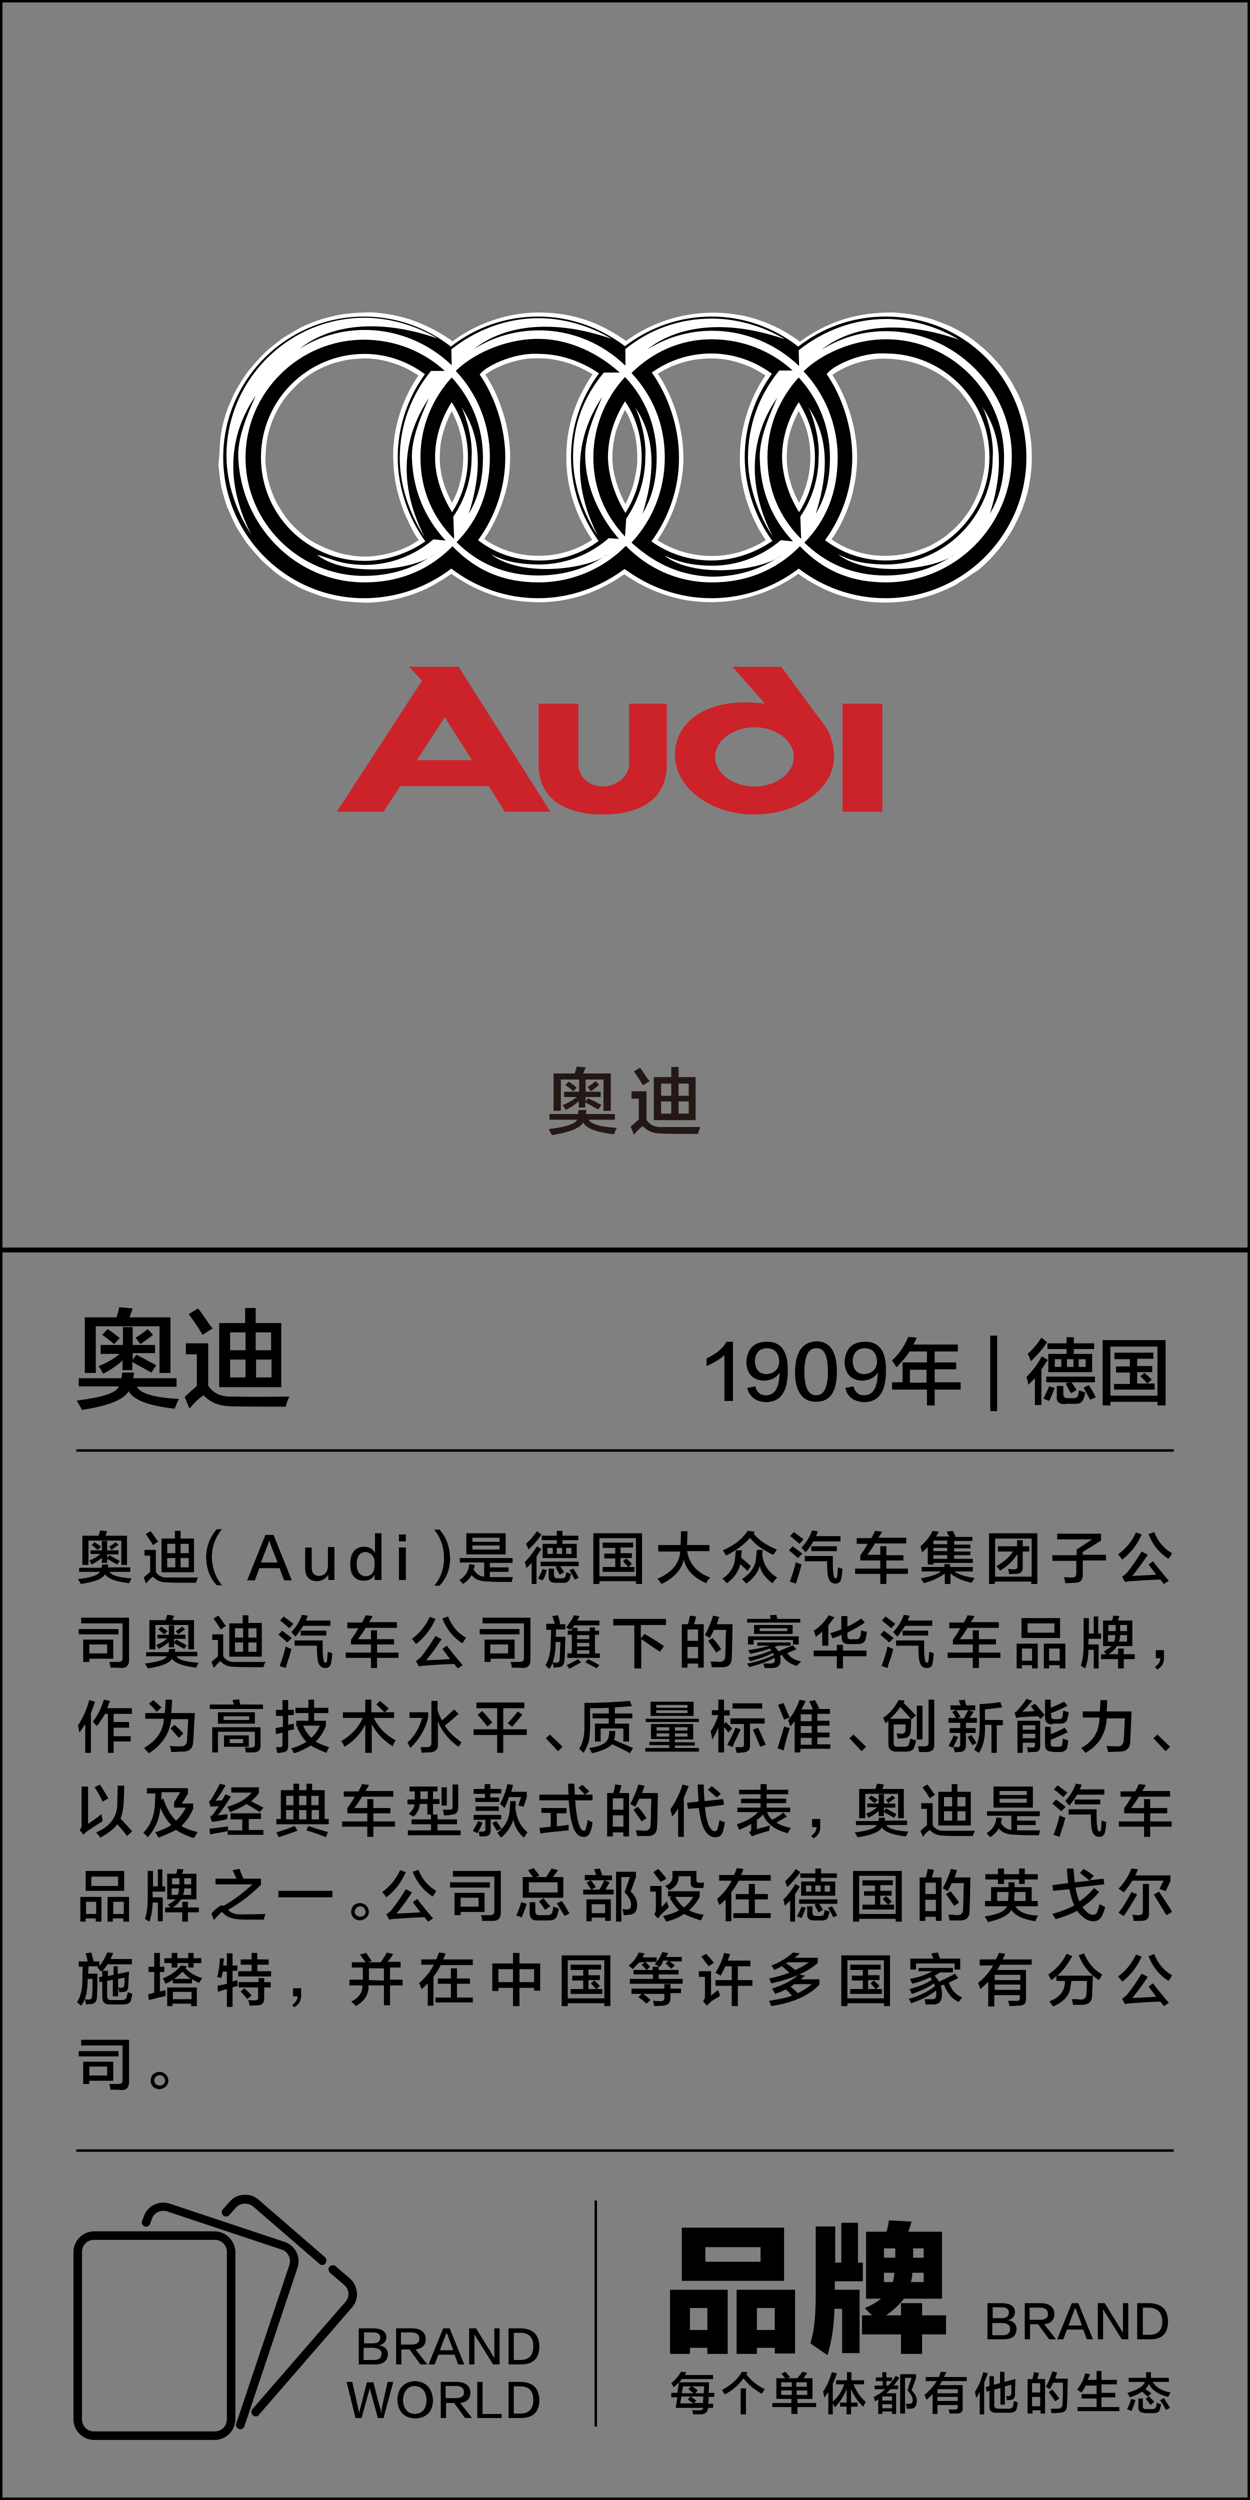 <?xml version="1.0" encoding="utf-8"?>
<!-- Generator: Adobe Illustrator 19.0.0, SVG Export Plug-In . SVG Version: 6.00 Build 0)  -->
<svg version="1.1" id="图层_1" xmlns="http://www.w3.org/2000/svg" xmlns:xlink="http://www.w3.org/1999/xlink" x="0px" y="0px"
	 width="308px" height="616px" viewBox="0 0 308 616" style="enable-background:new 0 0 308 616;" xml:space="preserve">
<rect x="0" y="0" width="308" height="616" fill="#808080" stroke="none"/>
<style type="text/css">
	.st0{fill:#231815;}
	.st1{fill:#CC2229;}
	.st2{fill:#FFFFFF;}
</style>
<g id="XMLID_6631_">
	<path id="XMLID_674_" class="st0" d="M135.4,275.9v-1.4h7c0-0.1,0.1-0.3,0.1-0.5c0-0.2,0.1-0.4,0.1-0.5h1.9c0,0.1,0,0.3-0.1,0.6
		c0,0.2,0,0.3,0,0.4h7.1v1.4H145c0.7,1.1,3,1.8,7,2c-0.2,0.3-0.4,0.8-0.6,1.3c0,0.1-0.1,0.2-0.1,0.3c-4.2-0.5-6.8-1.4-7.6-2.9
		c-0.8,1.4-3.4,2.4-7.7,3.1c-0.2-0.4-0.5-0.9-0.8-1.5c4.3-0.5,6.6-1.3,7-2.3H135.4z M136.4,273.7v-9.2h5.2c0.2-0.6,0.4-1.1,0.5-1.7
		l2.2,0.2l-0.6,1.5h6.8v9.2h-1.8V266h-10.5v7.7H136.4z M139,270.4V269h3.7v-3h1.6v3h3.7v1.3h-3.7v1.1l0.6-0.8
		c0.4,0.2,0.9,0.5,1.7,0.8c0.7,0.4,1.2,0.7,1.6,0.8l-0.8,1.2c-1.2-0.7-2.3-1.3-3.2-1.8v1.3h-1.6v-1.6c-0.8,0.8-1.8,1.5-3.2,2.2
		c-0.1-0.2-0.3-0.5-0.5-0.8c-0.1-0.2-0.2-0.3-0.3-0.4c1.4-0.5,2.5-1.2,3.5-2H139z M141.3,268.9c-0.8-0.7-1.4-1.2-2-1.5l0.8-0.9
		c0.7,0.4,1.3,0.9,2,1.5L141.3,268.9z M145.6,268.9l-0.8-1.1c0.4-0.2,1.1-0.7,2-1.4l0.8,0.9C147.1,267.8,146.4,268.3,145.6,268.9z"
		/>
	<path id="XMLID_680_" class="st0" d="M156.2,279.6l-0.8-2c0.2-0.2,0.6-0.5,1-0.9c0.5-0.4,0.8-0.7,1-0.8v-5.2h-1.8v-1.8h3.7v7
		c0.8,1.3,2.1,1.9,3.9,1.8c2.5,0,5.7,0,9.4,0c-0.3,0.6-0.5,1.1-0.6,1.7c-4.3,0-7.3,0-9.2-0.1c-1.9,0-3.4-0.7-4.4-1.8
		C157.6,278,156.9,278.7,156.2,279.6z M158.4,267.4c-0.5-0.9-1.3-2.1-2.2-3.4l1.5-0.9c0.3,0.4,0.8,1.1,1.4,2c0.4,0.6,0.7,1.1,1,1.3
		L158.4,267.4z M161.1,276v-10.6h4.3v-2.5h1.8v2.5h4.2V276H161.1z M162.9,267v3h2.5v-3H162.9z M162.9,271.4v3h2.5v-3H162.9z
		 M169.7,267h-2.5v3h2.5V267z M167.2,271.4v3h2.5v-3H167.2z"/>
</g>
<g id="XMLID_6627_">
	<path id="XMLID_660_" d="M19.4,341.7v-2.1h10.5c0.1-0.1,0.1-0.4,0.1-0.7c0.1-0.3,0.1-0.6,0.1-0.7H33c0,0.2,0,0.5-0.1,0.8
		c0,0.3,0,0.5,0,0.6h10.6v2.1h-9.8c1,1.7,4.4,2.7,10.4,3c-0.3,0.5-0.6,1.2-0.9,2c-0.1,0.2-0.1,0.3-0.2,0.4
		c-6.3-0.7-10.1-2.1-11.3-4.3c-1.2,2.1-5,3.6-11.5,4.6c-0.3-0.6-0.7-1.3-1.3-2.3c6.4-0.8,9.8-1.9,10.4-3.5H19.4z M20.9,338.3v-13.7
		h7.8c0.3-0.8,0.5-1.7,0.7-2.5l3.3,0.3l-0.8,2.2H42v13.7h-2.7v-11.5H23.6v11.5H20.9z M24.8,333.4v-2h5.5V327h2.4v4.4h5.5v2h-5.5v1.7
		l0.9-1.3c0.6,0.3,1.4,0.7,2.5,1.3c1,0.6,1.9,1,2.4,1.3l-1.2,1.8c-1.8-1-3.4-1.9-4.7-2.6v2h-2.4v-2.4c-1.1,1.1-2.7,2.2-4.8,3.3
		c-0.1-0.3-0.4-0.7-0.7-1.3c-0.2-0.3-0.4-0.5-0.4-0.6c2-0.8,3.8-1.8,5.2-3H24.8z M28.1,331.2c-1.1-1-2.1-1.7-2.9-2.3l1.3-1.4
		c1,0.6,2,1.4,3,2.2L28.1,331.2z M34.6,331.2l-1.2-1.6c0.6-0.3,1.6-1,3-2.1l1.3,1.4C36.9,329.6,35.8,330.3,34.6,331.2z"/>
	<path id="XMLID_666_" d="M46.7,347.1l-1.2-2.9c0.3-0.3,0.8-0.7,1.5-1.4c0.7-0.6,1.2-1,1.5-1.3v-7.8h-2.7v-2.7h5.5v10.4
		c1.2,1.9,3.1,2.8,5.9,2.7c3.8,0.1,8.5,0.1,14.1,0c-0.4,0.8-0.7,1.7-0.9,2.5c-6.4,0-10.9,0-13.7-0.1c-2.9-0.1-5-1-6.5-2.7
		C48.8,344.7,47.7,345.8,46.7,347.1z M49.9,328.9c-0.8-1.4-1.9-3.1-3.4-5.1l2.3-1.4c0.5,0.6,1.2,1.6,2.1,2.9c0.6,0.9,1.1,1.6,1.5,2
		L49.9,328.9z M54,341.8v-15.8h6.4v-3.7h2.6v3.7h6.3v15.8H54z M56.7,328.3v4.4h3.8v-4.4H56.7z M56.7,335v4.4h3.8V335H56.7z
		 M66.8,328.3h-3.8v4.4h3.8V328.3z M63.1,335v4.4h3.8V335H63.1z"/>
</g>
<g id="XMLID_6626_">
	<path id="XMLID_38_" d="M178.5,345.1v-11.2c-1.1,1-2.6,1.9-4.4,2.7c0-0.7,0-1.3,0-1.9c2.4-1.1,4.1-2.5,4.9-4.1h1.6v14.6H178.5z"/>
	<path id="XMLID_49_" d="M184.1,342l2-0.4c0.4,1.5,1.3,2.2,2.6,2.2c2.2,0,3.3-1.8,3.4-5.6c-0.8,1.3-2.1,1.9-3.8,2
		c-2.8-0.1-4.3-1.7-4.4-4.6c0.2-3.2,1.8-4.9,4.9-5c3.6-0.1,5.4,2.3,5.3,7.2c0,5.2-1.8,7.7-5.5,7.7
		C186.2,345.3,184.7,344.2,184.1,342z M192,335.7c0-2.3-1.1-3.5-3.1-3.5c-1.8,0.1-2.8,1.1-2.9,3.2c0.1,2,1,3.1,2.8,3.2
		C190.8,338.4,191.8,337.5,192,335.7z"/>
	<path id="XMLID_634_" d="M201.1,330.5c3.4,0,5.1,2.5,5.1,7.5c0,5-1.7,7.4-5.1,7.4c-3.4,0-5.2-2.5-5.2-7.4
		C196,333.1,197.7,330.7,201.1,330.5z M201.1,343.8c1.9,0,2.9-1.9,2.9-5.8c0-4-0.9-5.9-2.9-5.8c-1.9,0-2.9,1.9-2.9,5.8
		C198.2,341.9,199.2,343.8,201.1,343.8z"/>
	<path id="XMLID_637_" d="M208.3,342l2-0.4c0.4,1.5,1.3,2.2,2.6,2.2c2.2,0,3.3-1.8,3.4-5.6c-0.8,1.3-2.1,1.9-3.8,2
		c-2.8-0.1-4.3-1.7-4.4-4.6c0.2-3.2,1.8-4.9,4.9-5c3.6-0.1,5.4,2.3,5.3,7.2c0,5.2-1.8,7.7-5.5,7.7
		C210.3,345.3,208.8,344.2,208.3,342z M216.1,335.7c0-2.3-1.1-3.5-3.1-3.5c-1.8,0.1-2.8,1.1-2.9,3.2c0.1,2,1,3.1,2.8,3.2
		C214.9,338.4,215.9,337.5,216.1,335.7z"/>
	<path id="XMLID_640_" d="M220.9,336.9c-0.1-0.1-0.2-0.4-0.4-0.6c-0.1-0.2-0.4-0.6-0.7-1.1c1.7-1.5,3-3.4,4-5.8l2.1,0.2
		c-0.3,0.6-0.6,1.2-0.8,1.7H236v1.7h-5.7v2.7h5.3v1.7h-5.3v3.2h6.4v1.8h-6.4v3.9h-1.9v-3.9h-8.6v-1.8h2.6v-4.9h6V333h-4.3
		C223.3,334.3,222.2,335.6,220.9,336.9z M224.2,337.5v3.2h4.1v-3.2H224.2z"/>
	<path id="XMLID_643_" d="M244,347.7v-18.6h1.7v18.6H244z"/>
	<path id="XMLID_645_" d="M255,346.3v-6.7c-0.5,0.5-1.1,1.1-1.6,1.6c-0.1-0.7-0.3-1.3-0.5-1.9c1.4-1.4,2.7-3,3.8-5.1l1.5,0.9
		c-0.1,0.1-0.2,0.3-0.4,0.5c-0.5,0.8-0.9,1.5-1.2,1.8v8.8H255z M254,335.4c-0.3-0.8-0.5-1.4-0.8-1.8c1.2-1,2.4-2.4,3.4-4l1.4,1.1
		C257,332.3,255.6,333.9,254,335.4z M258.5,345.2c-0.5-0.2-1-0.4-1.4-0.6c0.6-1.1,1-2.1,1.4-3l1.4,0.4c0,0.1-0.1,0.2-0.2,0.4
		C259.4,343.3,259,344.2,258.5,345.2z M257.8,340.6v-1.4h12v1.4H264c0.5,0.7,0.9,1.3,1.3,1.9l-1.4,0.8c-0.4-0.7-0.9-1.5-1.3-2.4
		l0.8-0.3H257.8z M258.1,332.4V331h4.7v-1.5h1.8v1.5h5v1.4h-5v1.2h4.5v4.5h-10.8v-4.5h4.5v-1.2H258.1z M259.9,334.9v1.9h1.6v-1.9
		H259.9z M262.4,346c-1.4,0-2.1-0.6-2-1.8v-2.7h1.6v2c0,0.7,0.3,1,1.1,1h1.3c0.7,0,1.1-0.2,1.2-0.6c0.1-0.5,0.2-0.9,0.3-1.3
		c0.7,0.2,1.2,0.4,1.5,0.5c-0.1,0.7-0.3,1.2-0.4,1.5c-0.3,0.9-1,1.4-2.2,1.3H262.4z M262.9,334.9v1.9h1.6v-1.9H262.9z M267.5,334.9
		h-1.7v1.9h1.7V334.9z M268.6,344.9c-0.4-0.8-1-1.8-1.6-3l1.3-0.6c0.7,1,1.2,2,1.7,3L268.6,344.9z"/>
	<path id="XMLID_656_" d="M271.7,346.3v-16.1h15.5v16.1h-2v-0.9h-11.6v0.9H271.7z M273.6,331.8v12.1h11.6v-12.1H273.6z M274.6,334.8
		v-1.5h9.6v1.5h-4v1.8h3.7v1.5h-3.7v2.8h2.5c-0.6-0.7-1.2-1.3-1.7-1.8l1-0.8c0.6,0.5,1.2,1.1,1.8,1.6l-1.1,1h1.8v1.5h-10V341h3.9
		v-2.8h-3.4v-1.5h3.4v-1.8H274.6z"/>
</g>
<g id="XMLID_2295_">
	<g id="XMLID_4109_">
		<path id="XMLID_4586_" d="M19.5,387.4v-1.1H25c0-0.1,0.1-0.2,0.1-0.4c0-0.2,0.1-0.3,0.1-0.4h1.5c0,0.1,0,0.3-0.1,0.4
			c0,0.1,0,0.3,0,0.3h5.5v1.1H27c0.5,0.9,2.3,1.4,5.4,1.6c-0.1,0.3-0.3,0.6-0.5,1c0,0.1-0.1,0.2-0.1,0.2c-3.3-0.4-5.2-1.1-5.9-2.2
			c-0.6,1.1-2.6,1.9-6,2.4c-0.1-0.3-0.4-0.7-0.7-1.2c3.3-0.4,5.1-1,5.4-1.8H19.5z M20.3,385.6v-7.2h4c0.1-0.4,0.3-0.9,0.4-1.3
			l1.7,0.2l-0.4,1.1h5.3v7.2h-1.4v-6h-8.1v6H20.3z M22.3,383v-1h2.8v-2.3h1.3v2.3h2.8v1h-2.8v0.9l0.5-0.7c0.3,0.1,0.7,0.4,1.3,0.7
			c0.5,0.3,1,0.5,1.3,0.7l-0.6,0.9c-0.9-0.5-1.8-1-2.5-1.4v1h-1.3v-1.3c-0.6,0.6-1.4,1.1-2.5,1.7c-0.1-0.1-0.2-0.4-0.4-0.7
			c-0.1-0.1-0.2-0.3-0.2-0.3c1.1-0.4,2-0.9,2.7-1.6H22.3z M24.1,381.9c-0.6-0.5-1.1-0.9-1.5-1.2l0.7-0.7c0.5,0.3,1,0.7,1.6,1.1
			L24.1,381.9z M27.5,381.9l-0.6-0.8c0.3-0.2,0.9-0.5,1.6-1.1l0.7,0.7C28.6,381,28.1,381.4,27.5,381.9z"/>
		<path id="XMLID_4578_" d="M36,390.2l-0.6-1.5c0.2-0.1,0.4-0.4,0.8-0.7c0.4-0.3,0.6-0.5,0.8-0.7v-4h-1.4v-1.4h2.8v5.4
			c0.6,1,1.6,1.5,3.1,1.4c2,0,4.4,0,7.3,0c-0.2,0.4-0.4,0.9-0.5,1.3c-3.3,0-5.7,0-7.2-0.1c-1.5,0-2.6-0.5-3.4-1.4
			C37.1,388.9,36.5,389.5,36,390.2z M37.7,380.7c-0.4-0.7-1-1.6-1.8-2.7l1.2-0.7c0.3,0.3,0.6,0.8,1.1,1.5c0.3,0.5,0.6,0.8,0.8,1
			L37.7,380.7z M39.8,387.4v-8.3h3.3v-1.9h1.4v1.9h3.3v8.3H39.8z M41.2,380.4v2.3h2v-2.3H41.2z M41.2,383.9v2.3h2v-2.3H41.2z
			 M46.5,380.4h-2v2.3h2V380.4z M44.5,383.9v2.3h2v-2.3H44.5z"/>
		<path id="XMLID_4576_" d="M54.7,390.6h-1.3c-1.7-1.8-2.5-4-2.6-6.8c0-2.7,0.9-5,2.6-7h1.3c-1.7,2-2.5,4.4-2.5,7
			C52.3,386.4,53.1,388.7,54.7,390.6z"/>
		<path id="XMLID_4573_" d="M67.4,378.2l4.5,11.2H70l-1.1-3h-5l-1.1,3h-1.9l4.5-11.2H67.4z M66.4,379.6L66.4,379.6
			c-0.2,0.3-0.3,0.7-0.4,1c0,0.1-0.6,1.5-1.7,4.4h4.1c-1.1-2.8-1.7-4.3-1.7-4.4c0,0,0-0.1-0.1-0.2C66.5,380,66.4,379.7,66.4,379.6z"
			/>
		<path id="XMLID_4571_" d="M82.5,389.3h-1.6V388c-0.6,1-1.5,1.5-2.7,1.6c-2,0-3-1.1-3-3.2v-5.1h1.6v4.9c0,1.4,0.6,2.1,1.9,2.1
			c1.3-0.1,2-0.9,2.1-2.4v-4.7h1.6V389.3z"/>
		<path id="XMLID_4568_" d="M92.3,377.8H94v11.5h-1.7v-1.3c-0.5,1-1.4,1.5-2.7,1.5c-2.2-0.1-3.3-1.5-3.3-4c0-2.9,1.2-4.4,3.6-4.4
			c1.2,0.1,2.1,0.6,2.5,1.6V377.8z M92.3,385.6v-0.8c-0.1-1.4-0.9-2.2-2.2-2.4c-1.5,0.1-2.2,1.1-2.2,3c0,1.9,0.8,2.9,2.2,3
			C91.6,388.3,92.3,387.4,92.3,385.6z"/>
		<path id="XMLID_4565_" d="M98.3,379.8v-1.7h1.7v1.7H98.3z M98.3,389.3v-8h1.7v8H98.3z"/>
		<path id="XMLID_4563_" d="M107,376.9h1.3c1.7,1.9,2.5,4.2,2.6,7c0,2.8-0.9,5-2.6,6.8H107c1.6-1.9,2.4-4.1,2.4-6.8
			C109.4,381.2,108.6,378.9,107,376.9z"/>
		<path id="XMLID_4558_" d="M113.3,385.1v-1.2h13v1.2h-5.6v1.1h4.6v1.1h-4.6v1.3c1.9,0,3.8,0,5.7,0c0,0-0.1,0.1-0.1,0.3
			c-0.1,0.4-0.2,0.7-0.2,0.9c-2.5,0-4.3,0-5.5-0.1c-2.2,0-3.6-0.5-4.4-1.6c-0.4,0.8-1.1,1.5-2.1,2.2c-0.3-0.3-0.6-0.7-0.9-1
			c1.5-0.9,2.3-2.2,2.4-3.9l1.4,0.2c-0.1,0.4-0.2,0.8-0.3,1.1c0.6,1.1,1.5,1.7,2.6,1.8v-3.5H113.3z M114.9,383v-5.2h9.7v5.2H114.9z
			 M116.4,378.9v1h6.7v-1H116.4z M116.4,380.8v1h6.7v-1H116.4z"/>
		<path id="XMLID_4547_" d="M131,390.3v-5.2c-0.4,0.4-0.8,0.8-1.3,1.3c-0.1-0.5-0.2-1-0.4-1.5c1.1-1.1,2.1-2.4,3-3.9l1.1,0.7
			c-0.1,0.1-0.2,0.2-0.3,0.4c-0.4,0.7-0.7,1.1-0.9,1.4v6.8H131z M130.2,381.8c-0.2-0.6-0.4-1.1-0.6-1.4c0.9-0.8,1.8-1.8,2.7-3.1
			l1.1,0.8C132.6,379.4,131.5,380.6,130.2,381.8z M133.7,389.4c-0.4-0.2-0.8-0.3-1.1-0.4c0.4-0.8,0.8-1.6,1.1-2.4l1.1,0.3
			c0,0.1-0.1,0.2-0.2,0.3C134.5,387.9,134.2,388.6,133.7,389.4z M133.2,385.9v-1.1h9.4v1.1H138c0.4,0.5,0.7,1,1,1.5l-1.1,0.6
			c-0.3-0.6-0.7-1.2-1-1.9l0.6-0.2H133.2z M133.5,379.5v-1.1h3.7v-1.2h1.4v1.2h3.9v1.1h-3.9v0.9h3.5v3.5h-8.4v-3.5h3.5v-0.9H133.5z
			 M134.9,381.4v1.5h1.3v-1.5H134.9z M136.8,390c-1.1,0-1.6-0.5-1.6-1.4v-2.1h1.3v1.6c0,0.5,0.3,0.8,0.9,0.8h1
			c0.5,0,0.9-0.2,0.9-0.5c0.1-0.4,0.2-0.7,0.2-1c0.5,0.2,0.9,0.3,1.2,0.4c-0.1,0.5-0.2,0.9-0.3,1.2c-0.2,0.7-0.8,1.1-1.8,1H136.8z
			 M137.2,381.4v1.5h1.3v-1.5H137.2z M140.8,381.4h-1.3v1.5h1.3V381.4z M141.6,389.2c-0.3-0.7-0.7-1.4-1.3-2.3l1-0.4
			c0.5,0.8,0.9,1.5,1.3,2.3L141.6,389.2z"/>
		<path id="XMLID_4543_" d="M146.2,390.3v-12.5h12v12.5h-1.5v-0.7h-9v0.7H146.2z M147.7,379v9.4h9V379H147.7z M148.5,381.3v-1.2h7.5
			v1.2h-3.1v1.4h2.8v1.2h-2.8v2.2h1.9c-0.5-0.5-0.9-1-1.3-1.4l0.8-0.7c0.5,0.4,0.9,0.8,1.4,1.3l-0.8,0.8h1.4v1.2h-7.8v-1.2h3.1V384
			h-2.7v-1.2h2.7v-1.4H148.5z"/>
		<path id="XMLID_4541_" d="M162.2,382.2v-1.5h5.5c0-0.8,0.1-2,0.1-3.4h1.6l-0.1,3.4h5.5v1.5h-5.5c0.5,3.1,2.4,5.3,5.7,6.5
			c-0.4,0.4-0.7,0.8-1,1.4c-3-1.3-4.9-3.2-5.5-5.8c-0.6,2.5-2.4,4.5-5.5,6c-0.1-0.1-0.3-0.4-0.6-0.8c-0.2-0.3-0.4-0.4-0.4-0.5
			c3.5-1.5,5.4-3.7,5.6-6.7H162.2z"/>
		<path id="XMLID_4537_" d="M184.2,387.1c-0.6-0.6-1.2-1.1-1.8-1.7c-0.4,1.8-1.5,3.4-3.3,4.7c-0.1-0.1-0.2-0.2-0.3-0.3
			c-0.3-0.4-0.6-0.6-0.8-0.8c1.9-1.3,3-3,3.1-5c0.1-0.5,0.1-1.2,0.2-2h1.5c0,0.1,0,0.3-0.1,0.6c0,0.5-0.1,0.9-0.1,1.2
			c0.8,0.7,1.6,1.3,2.4,2.1L184.2,387.1z M190.5,383.1c-2.6-1.2-4.5-2.6-5.7-4.2c-1.4,1.7-3.4,3.1-5.9,4.4c-0.2-0.4-0.5-0.8-0.8-1.3
			c3-1.3,5-3,6.1-4.8l1.8,0.2l-0.3,0.5c1.3,1.6,3.2,2.9,5.7,3.9c-0.1,0.2-0.3,0.5-0.6,1C190.6,382.9,190.6,383,190.5,383.1z
			 M190.3,390.1c-1.7-1.3-2.8-2.7-3.1-4.3c-0.4,1.6-1.5,3.1-3.3,4.4c-0.3-0.3-0.6-0.7-1.1-1.1c2.2-1.4,3.4-3.2,3.5-5.4
			c0-0.2,0.1-0.5,0.1-0.9c0-0.4,0.1-0.7,0.1-0.9h1.4c0,0.5,0,0.9-0.1,1.1c0.3,2.5,1.5,4.4,3.7,5.7c-0.1,0.1-0.4,0.4-0.7,0.8
			C190.5,389.9,190.4,390,190.3,390.1z"/>
		<path id="XMLID_4530_" d="M196.6,383.9c-0.6-0.5-1.3-1.2-2.2-1.9l0.9-1c0.8,0.6,1.6,1.2,2.4,1.8L196.6,383.9z M196.1,390.2
			l-1.5-0.5c0.6-1.5,1.1-3.1,1.5-4.8c0.1,0,0.2,0.1,0.4,0.2c0.1,0.1,0.5,0.2,1,0.4c-0.1,0.4-0.3,1-0.5,1.9
			C196.6,388.6,196.3,389.6,196.1,390.2z M197,380.4c-0.8-0.7-1.5-1.3-2.3-1.9l0.9-1c0.8,0.6,1.6,1.2,2.4,1.8L197,380.4z
			 M198.5,382.5c-0.1-0.2-0.4-0.4-0.7-0.8c-0.1-0.2-0.3-0.3-0.3-0.4c1.2-1.2,2-2.6,2.6-4.2l1.4,0.2c0,0.1-0.1,0.2-0.1,0.4
			c-0.1,0.3-0.3,0.6-0.3,0.8h6v1.3h-6.7C199.9,380.7,199.3,381.6,198.5,382.5z M205.9,390.2c-0.8,0-1.4-0.4-1.7-1.2
			c-0.3-0.8-0.4-2.1-0.4-3.8v-0.5h-5.5v-1.3h6.9v1.4c0,1.9,0.1,3.1,0.3,3.7c0.1,0.3,0.2,0.4,0.4,0.4c0.2,0,0.3-0.2,0.4-0.5
			c0-0.3,0.1-0.8,0.1-1.6c0-0.3,0.1-0.5,0.1-0.6c0.4,0.1,0.8,0.3,1.1,0.4c0,0.2-0.1,0.5-0.1,0.9c-0.1,0.7-0.1,1.1-0.2,1.3
			C207.2,389.7,206.7,390.2,205.9,390.2z M199.9,382.2V381h6.3v1.2H199.9z"/>
		<path id="XMLID_4528_" d="M211.1,380.4V379h3.6c0.1-0.2,0.3-0.5,0.5-0.9c0.2-0.4,0.3-0.7,0.4-0.9l1.7,0.2
			c-0.1,0.3-0.3,0.6-0.6,1.1c-0.1,0.2-0.2,0.3-0.3,0.4h6.9v1.4h-7.7c-0.6,1-1.2,1.9-1.9,2.8h3.2V381h1.5v2.2h4.2v1.3h-4.2v2h5.3v1.3
			h-5.3v2.5h-1.5v-2.5h-6.2v-1.3h6.2v-2h-4.9v-1.3c0.7-0.9,1.3-1.9,1.8-2.8H211.1z"/>
		<path id="XMLID_4522_" d="M228.6,385.5v-4.3c-0.4,0.4-0.9,0.9-1.4,1.3c-0.1-0.5-0.3-1-0.4-1.5c1.3-1.1,2.3-2.3,3-3.8l1.5,0.2
			c-0.1,0.2-0.2,0.4-0.4,0.8c-0.1,0.2-0.2,0.3-0.3,0.4h3.3c0-0.1-0.1-0.2-0.2-0.3c-0.1-0.2-0.2-0.5-0.5-0.9l1.5-0.2
			c0.1,0.1,0.3,0.4,0.4,0.7c0.2,0.3,0.3,0.5,0.4,0.7l-0.3,0.1h4.4v1h-4.5v0.9h4v0.9h-4v0.8h4v0.9h-4v0.9h4.6v1H230v0.4H228.6z
			 M227.1,387.2v-1.1h5.6v-0.7h1.4v0.7h5.6v1.1h-4.6c1.2,0.8,2.8,1.3,5,1.6c0,0.1-0.1,0.2-0.2,0.4c-0.2,0.3-0.4,0.6-0.5,0.8
			c-2.3-0.5-4-1.3-5.2-2.3v2.6h-1.4v-2.6c-1.2,0.9-2.9,1.8-5.2,2.4c-0.2-0.4-0.5-0.8-0.7-1.2c2.3-0.4,3.9-0.9,5-1.7H227.1z
			 M230,379.6v0.9h3.4v-0.9H230z M230,381.4v0.8h3.4v-0.8H230z M230,383.2v0.9h3.4v-0.9H230z"/>
		<path id="XMLID_4518_" d="M243.7,390.3v-12.5h11.9v12.5h-1.5v-0.6h-9v0.6H243.7z M245.2,379.1v9.4h9v-9.4H245.2z M245.9,382.3
			v-1.3h4.7v-1.5h1.4v1.5h1.6v1.3H252v3.7c0.1,1.2-0.5,1.8-1.7,1.8c-0.1,0-0.4,0-0.7,0c-0.4,0-0.7,0.1-0.9,0.1
			c-0.1-0.4-0.2-0.9-0.3-1.3c0.5,0,1,0.1,1.4,0.1c0.6,0,0.9-0.2,0.9-0.8v-3c-1,1.6-2.4,3-4.3,4.1c-0.1-0.2-0.3-0.5-0.7-0.9
			c-0.1-0.1-0.1-0.2-0.2-0.2c1.8-1,3.2-2.2,4.1-3.6H245.9z"/>
		<path id="XMLID_4516_" d="M259.3,384.6v-1.4h6v-1.4l3.8-2.5h-8.6v-1.4h10.8v1.7l-4.5,2.8v0.7h5.7v1.4h-5.7v3.5c0,1.3-0.6,2-1.9,2
			c-0.7,0-1.5,0.1-2.4,0.1c-0.1-0.5-0.2-1-0.3-1.5c0.3,0,0.9,0.1,1.9,0.1c0.8,0,1.1-0.3,1.1-1.1v-3H259.3z"/>
		<path id="XMLID_4512_" d="M276.5,384.3c-0.3-0.5-0.7-0.9-1-1.3c1.9-1.4,3.4-3.2,4.4-5.4l1.4,0.5
			C280.2,380.6,278.6,382.7,276.5,384.3z M286.8,390.3l-0.9-1.1c-3.4,0.1-5.7,0.3-7.1,0.4c-0.6,0-1.1,0.1-1.6,0.2l-0.7-1.3
			c0.4-0.3,0.8-0.6,1.2-1c1.3-1.6,2.5-3.4,3.6-5.2l1.5,0.8c-1.1,1.7-2.4,3.5-3.8,5.2c2.5-0.1,4.5-0.2,5.9-0.3
			c-0.3-0.4-0.7-0.9-1.2-1.6c-0.3-0.4-0.5-0.7-0.7-0.9l1.1-0.8c0.9,1.2,2.2,2.8,3.9,4.8L286.8,390.3z M287.9,384.1
			c-2.3-1.5-3.9-3.5-4.9-6.1l1.4-0.5c0.9,2.3,2.4,4.1,4.4,5.2c-0.1,0.1-0.2,0.4-0.4,0.7S288,384,287.9,384.1z"/>
		<path id="XMLID_4507_" d="M19.4,402.7v-1.3h9.8v1.3H19.4z M27.2,410.9c0-0.5-0.1-0.9-0.3-1.4c0.6,0,1.3,0,2.2,0
			c0.8,0,1.1-0.3,1.1-0.9V400H20v-1.4h11.8V409c0,1.3-0.6,2-1.9,2C29,410.9,28.2,410.9,27.2,410.9z M20.5,409.5V404h7.4v4.7H22v0.8
			H20.5z M26.4,407.4v-2.2H22v2.2H26.4z"/>
		<path id="XMLID_4501_" d="M36,408.2v-1.1h5.5c0-0.1,0.1-0.2,0.1-0.4c0-0.2,0.1-0.3,0.1-0.4h1.5c0,0.1,0,0.3-0.1,0.4
			c0,0.1,0,0.3,0,0.3h5.5v1.1h-5.1c0.5,0.9,2.3,1.4,5.4,1.6c-0.1,0.3-0.3,0.6-0.5,1c0,0.1-0.1,0.2-0.1,0.2c-3.3-0.4-5.2-1.1-5.9-2.2
			c-0.6,1.1-2.6,1.9-6,2.4c-0.1-0.3-0.4-0.7-0.7-1.2c3.3-0.4,5.1-1,5.4-1.8H36z M36.8,406.4v-7.2h4c0.1-0.4,0.3-0.9,0.4-1.3l1.7,0.2
			l-0.4,1.1h5.3v7.2h-1.4v-6h-8.1v6H36.8z M38.8,403.8v-1h2.8v-2.3h1.3v2.3h2.8v1h-2.8v0.9l0.5-0.7c0.3,0.1,0.7,0.4,1.3,0.7
			c0.5,0.3,1,0.5,1.3,0.7l-0.6,0.9c-0.9-0.5-1.8-1-2.5-1.4v1h-1.3v-1.3c-0.6,0.6-1.4,1.1-2.5,1.7c-0.1-0.1-0.2-0.4-0.4-0.7
			c-0.1-0.1-0.2-0.3-0.2-0.3c1.1-0.4,2-0.9,2.7-1.6H38.8z M40.5,402.7c-0.6-0.5-1.1-0.9-1.5-1.2l0.7-0.7c0.5,0.3,1,0.7,1.6,1.1
			L40.5,402.7z M43.9,402.7l-0.6-0.8c0.3-0.2,0.9-0.5,1.6-1.1l0.7,0.7C45.1,401.8,44.6,402.2,43.9,402.7z"/>
		<path id="XMLID_4493_" d="M52.7,411l-0.6-1.5c0.2-0.1,0.4-0.4,0.8-0.7c0.4-0.3,0.6-0.5,0.8-0.7v-4h-1.4v-1.4H55v5.4
			c0.6,1,1.6,1.5,3.1,1.4c2,0,4.4,0,7.3,0c-0.2,0.4-0.4,0.9-0.5,1.3c-3.3,0-5.7,0-7.2-0.1c-1.5,0-2.6-0.5-3.4-1.4
			C53.8,409.7,53.2,410.3,52.7,411z M54.4,401.5c-0.4-0.7-1-1.6-1.8-2.7l1.2-0.7c0.3,0.3,0.6,0.8,1.1,1.5c0.3,0.5,0.6,0.8,0.8,1
			L54.4,401.5z M56.5,408.2V400h3.3V398h1.4v1.9h3.3v8.3H56.5z M57.9,401.2v2.3h2v-2.3H57.9z M57.9,404.7v2.3h2v-2.3H57.9z
			 M63.2,401.2h-2v2.3h2V401.2z M61.2,404.7v2.3h2v-2.3H61.2z"/>
		<path id="XMLID_4486_" d="M70.8,404.7c-0.6-0.5-1.3-1.2-2.2-1.9l0.9-1c0.8,0.6,1.6,1.2,2.4,1.8L70.8,404.7z M70.4,411l-1.5-0.5
			c0.6-1.5,1.1-3.1,1.5-4.8c0.1,0,0.2,0.1,0.4,0.2c0.1,0.1,0.5,0.2,1,0.4c-0.1,0.4-0.3,1-0.5,1.9C70.8,409.4,70.6,410.4,70.4,411z
			 M71.3,401.2c-0.8-0.7-1.5-1.3-2.3-1.9l0.9-1c0.8,0.6,1.6,1.2,2.4,1.8L71.3,401.2z M72.8,403.3c-0.1-0.2-0.4-0.4-0.7-0.8
			c-0.1-0.2-0.3-0.3-0.3-0.4c1.2-1.2,2-2.6,2.6-4.2l1.4,0.2c0,0.1-0.1,0.2-0.1,0.4c-0.1,0.3-0.3,0.6-0.3,0.8h6v1.3h-6.7
			C74.2,401.5,73.5,402.4,72.8,403.3z M80.2,411c-0.8,0-1.4-0.4-1.7-1.2c-0.3-0.8-0.4-2.1-0.4-3.8v-0.5h-5.5v-1.3h6.9v1.4
			c0,1.9,0.1,3.1,0.3,3.7c0.1,0.3,0.2,0.4,0.4,0.4c0.2,0,0.3-0.2,0.4-0.5c0-0.3,0.1-0.8,0.1-1.6c0-0.3,0.1-0.5,0.1-0.6
			c0.4,0.1,0.8,0.3,1.1,0.4c0,0.2-0.1,0.5-0.1,0.9c-0.1,0.7-0.1,1.1-0.2,1.3C81.5,410.5,81,411,80.2,411z M74.1,403v-1.2h6.3v1.2
			H74.1z"/>
		<path id="XMLID_4484_" d="M85.6,401.2v-1.4h3.6c0.1-0.2,0.3-0.5,0.5-0.9c0.2-0.4,0.3-0.7,0.4-0.9l1.7,0.2
			c-0.1,0.3-0.3,0.6-0.6,1.1c-0.1,0.2-0.2,0.3-0.3,0.4h6.9v1.4h-7.7c-0.6,1-1.2,1.9-1.9,2.8h3.2v-2.2h1.5v2.2h4.2v1.3h-4.2v2h5.3
			v1.3h-5.3v2.5h-1.5v-2.5h-6.2v-1.3h6.2v-2h-4.9V404c0.7-0.9,1.3-1.9,1.8-2.8H85.6z"/>
		<path id="XMLID_4480_" d="M102.5,405.1c-0.3-0.5-0.7-0.9-1-1.3c1.9-1.4,3.4-3.2,4.4-5.4l1.4,0.5
			C106.2,401.4,104.6,403.5,102.5,405.1z M112.8,411.1l-0.9-1.1c-3.4,0.1-5.7,0.3-7.1,0.4c-0.6,0-1.1,0.1-1.6,0.2l-0.7-1.3
			c0.4-0.3,0.8-0.6,1.2-1c1.3-1.6,2.5-3.4,3.6-5.2l1.5,0.8c-1.1,1.7-2.4,3.5-3.8,5.2c2.5-0.1,4.5-0.2,5.9-0.3
			c-0.3-0.4-0.7-0.9-1.2-1.6c-0.3-0.4-0.5-0.7-0.7-0.9l1.1-0.8c0.9,1.2,2.2,2.8,3.9,4.8L112.8,411.1z M113.9,404.9
			c-2.3-1.5-3.9-3.5-4.9-6.1l1.4-0.5c0.9,2.3,2.4,4.1,4.4,5.2c-0.1,0.1-0.2,0.4-0.4,0.7S114,404.8,113.9,404.9z"/>
		<path id="XMLID_4475_" d="M118.2,402.7v-1.3h9.8v1.3H118.2z M126.1,410.9c0-0.5-0.1-0.9-0.3-1.4c0.6,0,1.3,0,2.2,0
			c0.8,0,1.1-0.3,1.1-0.9V400h-10.2v-1.4h11.8V409c0,1.3-0.6,2-1.9,2C127.9,410.9,127,410.9,126.1,410.9z M119.4,409.5V404h7.4v4.7
			h-5.9v0.8H119.4z M125.2,407.4v-2.2h-4.4v2.2H125.2z"/>
		<path id="XMLID_4467_" d="M134.6,401.4v-1.3h2.1c-0.2-0.7-0.4-1.3-0.6-1.9l1.4-0.2c0.2,0.7,0.4,1.3,0.5,2.1l-0.2,0.1h1.5v1.3H137
			c0,0.2,0,0.5,0,0.9c0,0.4-0.1,0.7-0.1,0.9h2.4c0,0.7,0,1.6-0.1,2.8c0,1.3,0,2.2-0.1,2.7c0,1.3-0.5,2-1.6,2c-0.4,0-0.7,0.1-1.1,0.1
			c0-0.3-0.1-0.7-0.3-1.3c0.3,0,0.6,0.1,1,0.1c0.5,0,0.8-0.3,0.8-0.9c0-0.4,0.1-1.1,0.1-2.1c0-1,0.1-1.7,0.1-2.1h-1.2v0.1
			c0,2.9-0.5,5-1.5,6.5c-0.1-0.1-0.3-0.2-0.5-0.4s-0.4-0.4-0.5-0.5c0.8-1.2,1.3-3.1,1.3-5.5l0.1-3.2H134.6z M140.5,401.6
			c-0.1-0.1-0.3-0.2-0.5-0.3c-0.2-0.1-0.4-0.3-0.5-0.3c0.8-1,1.5-2,1.9-3l1.4,0.2c-0.1,0.2-0.2,0.4-0.4,0.8
			c-0.1,0.1-0.1,0.3-0.2,0.3h5.5v1.2h-6.2c-0.2,0.2-0.3,0.4-0.4,0.6h1.2v0.8h3V401h1.3v0.8h1v1h-1v4.6h1.2v1.1h-8v-1.1h1.1v-4.6h-1
			v-1h1v-0.7L140.5,401.6z M140.3,411.2c-0.2-0.4-0.5-0.7-0.7-0.9c1.3-0.6,2.3-1.1,2.8-1.5l0.8,0.8
			C142.1,410.2,141.1,410.7,140.3,411.2z M142.2,402.9v1h3v-1H142.2z M142.2,404.8v0.9h3v-0.9H142.2z M142.2,406.6v0.9h3v-0.9H142.2
			z M147,411.1c-0.1-0.1-0.4-0.3-0.7-0.4c-0.9-0.5-1.6-0.9-2.1-1.1l0.7-0.8c1,0.5,2,1,2.8,1.5L147,411.1z"/>
		<path id="XMLID_4465_" d="M151.1,400.4v-1.5h13v1.5h-6.2v3.3l0.9-1.1c1.5,0.8,3,1.8,4.8,3l-1,1.4c-0.8-0.5-1.8-1.2-3.1-2.1
			c-0.7-0.5-1.1-0.8-1.5-1v7.2h-1.7v-10.6H151.1z"/>
		<path id="XMLID_4459_" d="M168,410.9v-10.7h1.5c0.1-0.4,0.3-0.9,0.4-1.6c0-0.2,0.1-0.4,0.1-0.5l1.5,0.2c-0.1,0.7-0.3,1.3-0.5,1.9
			h2.4v10.7H172v-1h-2.6v1H168z M169.4,401.5v2.8h2.6v-2.8H169.4z M169.4,405.8v2.8h2.6v-2.8H169.4z M175.4,410.8
			c-0.1-0.5-0.2-1-0.3-1.4c0.2,0,0.5,0,1,0c0.5,0,0.8,0.1,1.1,0.1c1,0,1.5-0.5,1.5-1.4c0-0.6,0.1-1.8,0.1-3.7c0-1.3,0.1-2.3,0.1-2.8
			h-3c-0.3,0.7-0.7,1.4-1,2c-0.1,0-0.2-0.1-0.3-0.2c-0.2-0.1-0.5-0.3-0.9-0.5c0.8-1.5,1.5-3.1,2-4.8l1.5,0.3c0,0.1-0.1,0.3-0.2,0.6
			c-0.1,0.5-0.3,0.9-0.4,1.2h3.9c-0.1,4-0.1,6.7-0.2,8.2c0,1.6-0.7,2.4-2.4,2.4C177,410.8,176.2,410.8,175.4,410.8z M176.5,407.2
			c-0.6-0.9-1.3-1.9-2-2.9l1.1-0.7c0.7,0.8,1.4,1.7,2.1,2.8L176.5,407.2z"/>
		<path id="XMLID_4453_" d="M184.1,399.8v-0.9h5.8l-0.2-0.9l1.6-0.1c0,0.1,0.1,0.3,0.1,0.5c0.1,0.2,0.1,0.4,0.2,0.5h5.6v0.9H184.1z
			 M196.4,410.5c-1.8-0.5-3-1.4-3.7-2.7c-0.1,0-0.3,0.1-0.5,0.2c0.1,0.4,0.1,0.7,0.1,1c0.1,1.3-0.6,2-2.1,2c-0.5,0-1.1,0-1.8,0
			c0-0.1-0.1-0.4-0.2-0.8c-0.1-0.1-0.1-0.2-0.1-0.3c0.7,0,1.3,0,1.7,0c0.8,0,1.2-0.3,1.1-0.9c0-0.1,0-0.2,0-0.3
			c0-0.1-0.1-0.2-0.1-0.2c-1.6,0.9-3.7,1.6-6.2,2.3c-0.2-0.4-0.4-0.7-0.5-0.9c2.3-0.4,4.5-1.1,6.6-2.1c0-0.1-0.1-0.2-0.1-0.3
			c-0.1-0.1-0.1-0.2-0.1-0.2c-1.7,0.8-3.6,1.5-5.7,2c-0.2-0.4-0.4-0.7-0.5-0.9c2.3-0.4,4.2-1,5.8-1.8c0,0-0.1-0.1-0.2-0.2
			c-0.1-0.1-0.2-0.1-0.2-0.2c-1.3,0.5-3,0.9-4.8,1.3c-0.1-0.1-0.2-0.3-0.3-0.5c-0.1-0.2-0.2-0.3-0.2-0.4c1.9-0.3,3.6-0.6,5.2-1.1h-3
			v-0.8h8.2v0.8h-3.1c-0.2,0.1-0.5,0.2-0.8,0.3c0.4,0.4,0.7,0.7,0.9,1.1c0.9-0.4,2.1-0.9,3.6-1.5l0.8,1c-0.8,0.3-1.5,0.6-2.2,0.9
			c0.6,1,1.7,1.7,3.4,2.1c-0.1,0.1-0.3,0.3-0.5,0.5C196.5,410.2,196.4,410.4,196.4,410.5z M184.3,405.2v-2h12.5v2h-1.4v-1.1h-9.7
			v1.1H184.3z M185.8,402.6v-2.2h9.5v2.2H185.8z M187.2,401.2v0.7h6.8v-0.7H187.2z"/>
		<path id="XMLID_4449_" d="M201,403.3c-0.1-0.5-0.3-1-0.5-1.5c1.5-0.9,2.7-2.2,3.7-3.8l1.4,0.5c-0.5,0.7-1,1.3-1.5,2v5h-1.5V402
			C202.1,402.5,201.6,402.9,201,403.3z M200.5,408.1v-1.4h5.7v-1.4h1.5v1.4h5.8v1.4h-5.8v3h-1.5v-3H200.5z M205.1,403.7
			c-0.1-0.4-0.3-0.9-0.5-1.3c1-0.3,1.9-0.6,2.7-0.9v-3.3h1.5v2.6c1.1-0.5,2.3-1.2,3.4-2l0.9,1c-1.3,0.9-2.8,1.7-4.3,2.5v0.7
			c0,0.7,0.3,1,1,0.9h1.1c0.6,0,0.9-0.2,1.1-0.8c0.1-0.3,0.1-0.8,0.2-1.4c0.5,0.2,1,0.3,1.4,0.4c-0.1,0.7-0.2,1.2-0.3,1.7
			c-0.2,0.9-0.9,1.3-2,1.3h-2c-1.3,0.1-2-0.5-1.9-1.9v-0.4C206.6,403.2,205.9,403.4,205.1,403.7z"/>
		<path id="XMLID_4442_" d="M219.1,404.7c-0.6-0.5-1.3-1.2-2.2-1.9l0.9-1c0.8,0.6,1.6,1.2,2.4,1.8L219.1,404.7z M218.7,411l-1.5-0.5
			c0.6-1.5,1.1-3.1,1.5-4.8c0.1,0,0.2,0.1,0.4,0.2c0.1,0.1,0.5,0.2,1,0.4c-0.1,0.4-0.3,1-0.5,1.9C219.1,409.4,218.8,410.4,218.7,411
			z M219.6,401.2c-0.8-0.7-1.5-1.3-2.3-1.9l0.9-1c0.8,0.6,1.6,1.2,2.4,1.8L219.6,401.2z M221.1,403.3c-0.1-0.2-0.4-0.4-0.7-0.8
			c-0.1-0.2-0.3-0.3-0.3-0.4c1.2-1.2,2-2.6,2.6-4.2l1.4,0.2c0,0.1-0.1,0.2-0.1,0.4c-0.1,0.3-0.3,0.6-0.3,0.8h6v1.3H223
			C222.5,401.5,221.8,402.4,221.1,403.3z M228.4,411c-0.8,0-1.4-0.4-1.7-1.2c-0.3-0.8-0.4-2.1-0.4-3.8v-0.5h-5.5v-1.3h6.9v1.4
			c0,1.9,0.1,3.1,0.3,3.7c0.1,0.3,0.2,0.4,0.4,0.4c0.2,0,0.3-0.2,0.4-0.5c0-0.3,0.1-0.8,0.1-1.6c0-0.3,0.1-0.5,0.1-0.6
			c0.4,0.1,0.8,0.3,1.1,0.4c0,0.2-0.1,0.5-0.1,0.9c-0.1,0.7-0.1,1.1-0.2,1.3C229.8,410.5,229.3,411,228.4,411z M222.4,403v-1.2h6.3
			v1.2H222.4z"/>
		<path id="XMLID_4440_" d="M233.9,401.2v-1.4h3.6c0.1-0.2,0.3-0.5,0.5-0.9c0.2-0.4,0.3-0.7,0.4-0.9l1.7,0.2
			c-0.1,0.3-0.3,0.6-0.6,1.1c-0.1,0.2-0.2,0.3-0.3,0.4h6.9v1.4h-7.7c-0.6,1-1.2,1.9-1.9,2.8h3.2v-2.2h1.5v2.2h4.2v1.3h-4.2v2h5.3
			v1.3h-5.3v2.5h-1.5v-2.5h-6.2v-1.3h6.2v-2h-4.9V404c0.7-0.9,1.3-1.9,1.8-2.8H233.9z"/>
		<path id="XMLID_4433_" d="M250.5,411.1v-6.1h5.2v6.1h-1.4v-0.8h-2.5v0.8H250.5z M251.7,403.6v-4.9h9.5v4.9H251.7z M251.8,406.2v3
			h2.5v-3H251.8z M253.2,400v2.3h6.6V400H253.2z M257.2,411.1v-6.1h5.3v6.1h-1.4v-0.8h-2.6v0.8H257.2z M258.5,406.2v3h2.6v-3H258.5z
			"/>
		<path id="XMLID_4426_" d="M267.4,411.1c-0.2-0.1-0.5-0.3-0.8-0.5c-0.1-0.1-0.3-0.2-0.3-0.2c0.5-1.3,0.7-3.1,0.7-5.5v-6.2h1.3v3.8
			h1.2v-4.2h1.1v4.2h0.7v1.3h-3.1v1.4h2.5v5.9h-1.2v-4.6h-1.3C268.2,408.1,267.9,409.7,267.4,411.1z M271.8,405.6v-6.3h2.2
			c0,0,0-0.1,0.1-0.2c0.1-0.3,0.1-0.6,0.2-1l1.5,0.1c-0.1,0.4-0.2,0.7-0.3,1.1h3.5v6.3h-3.8c-0.4,0.7-1,1.3-2,2h2.3v-1.4h1.4v1.4
			h2.7v1.2h-2.7v2.3h-1.4v-2.3h-4.2v-1.2h1.3c-0.2-0.2-0.4-0.4-0.6-0.7c0.9-0.5,1.5-0.9,1.9-1.3H271.8z M273.1,400.4v1.5h1.8v-1.5
			H273.1z M274.5,404.5c0.2-0.4,0.3-1,0.3-1.6h-1.8v1.6H274.5z M277.7,404.5v-1.6H276c0,0.6-0.1,1.1-0.3,1.6H277.7z M277.7,400.4
			H276v1.5h1.7V400.4z"/>
		<path id="XMLID_4424_" d="M285.1,411.4l-0.5-0.7c0.9-0.6,1.3-1.3,1.3-2.1h-1.1v-2h2c0,0.3,0,0.9,0,1.8
			C286.9,409.7,286.3,410.7,285.1,411.4z"/>
		<path id="XMLID_4421_" d="M19.6,426.9c-0.1-0.3-0.2-0.8-0.3-1.4c0-0.1-0.1-0.3-0.1-0.3c1.2-1.9,2.2-4,2.8-6.3l1.4,0.4
			c-0.3,0.9-0.6,1.9-1,2.8v9.8H21v-7.1C20.5,425.5,20.1,426.2,19.6,426.9z M23.9,425.3c-0.3-0.3-0.7-0.7-1-1.1
			c1.1-1.4,2-3.2,2.7-5.4l1.5,0.3c-0.1,0.3-0.3,0.6-0.4,1.1c-0.1,0.3-0.2,0.5-0.3,0.7h6.1v1.4h-4.5v2h3.8v1.4h-3.8v2.1h4.2v1.3h-4.2
			v2.8h-1.4v-9.6h-0.7C25.2,423.4,24.6,424.4,23.9,425.3z"/>
		<path id="XMLID_4417_" d="M36.7,432c-0.1-0.1-0.2-0.2-0.3-0.3c-0.4-0.4-0.7-0.8-0.9-1c3.1-1.8,4.7-4.2,4.9-7.2h-4.6v-1.4h4.8
			c0.1-1.1,0.2-2.2,0.2-3.3h1.6c-0.1,1.5-0.1,2.6-0.2,3.3H48c0,0.6-0.1,1.7-0.2,3.3c-0.1,1.8-0.1,3-0.2,3.6c0,1.8-0.9,2.6-2.7,2.6
			c-0.8,0-1.7,0.1-2.7,0.1c-0.1-0.6-0.2-1.1-0.4-1.5c0.9,0.1,1.7,0.1,2.5,0.1c1.2,0.1,1.8-0.5,1.8-1.7c0-0.3,0-0.9,0.1-1.6
			c0.1-1.6,0.1-2.7,0.2-3.4h-4.2C41.8,427.1,40,429.9,36.7,432z M38.6,421.8c-0.5-0.7-1.2-1.4-1.9-2l1.1-0.9c0.2,0.2,0.5,0.5,1,0.9
			c0.4,0.4,0.8,0.7,1,0.9L38.6,421.8z M44.1,428.2c-0.4-0.4-0.9-1-1.6-1.8c-0.2-0.3-0.4-0.4-0.5-0.5l1-0.9c0.8,0.7,1.5,1.4,2.2,2.1
			L44.1,428.2z"/>
		<path id="XMLID_4410_" d="M51.7,421.1V420h5.9l-0.3-1.1l1.6-0.2c0.1,0.4,0.2,0.8,0.3,1.3h5.6v1.1H51.7z M52.3,431.8v-6.2h11.9v4.6
			c0,1-0.5,1.5-1.6,1.6c-0.7,0-1.4,0-2,0c0-0.2-0.1-0.5-0.2-0.9c0-0.1-0.1-0.2-0.1-0.3c0.5,0,1.1,0,1.5,0c0.7,0,1-0.2,1-0.8v-3.1
			h-9.1v5.1H52.3z M53.7,424.7v-2.8h9.1v2.8H53.7z M55.1,422.9v0.9h6.3v-0.9H55.1z M55.2,430.4v-2.8h6.1v2.8H55.2z M56.6,428.5v1
			h3.3v-1H56.6z"/>
		<path id="XMLID_4406_" d="M68,422.6v-1.3h1.6v-2.4H71v2.4h1.4v1.3H71v2.4l1.4-0.3c0,0.5,0,1,0.1,1.4l-1.5,0.3v3.8
			c0,1-0.4,1.5-1.4,1.6c-0.1,0-0.3,0-0.6,0.1c-0.3,0-0.5,0-0.7,0c-0.1-0.5-0.2-1-0.3-1.4c0.2,0,0.5,0,1,0c0.4,0,0.6-0.2,0.6-0.6v-3
			l-1.6,0.4l-0.1-1.5c0.5-0.1,1.1-0.2,1.8-0.3v-2.7H68z M72.8,422.1v-1.3H76v-2h1.4v2h3.5v1.3h-3.5v1.9h2.9v1.3
			c-0.7,1.6-1.5,2.9-2.5,3.8c0.9,0.6,2,1,3.3,1.4c-0.3,0.5-0.5,1-0.7,1.4c-1.5-0.6-2.8-1.2-3.8-1.8c-1.2,0.7-2.5,1.4-4.1,1.9
			c-0.1-0.1-0.3-0.4-0.5-0.8c-0.1-0.2-0.2-0.4-0.3-0.4c1.6-0.4,2.8-1,3.8-1.6c-0.9-0.9-1.6-2.1-2.3-3.6l0.4-0.2H73V424H76v-1.9H72.8
			z M78.8,425.2h-4.1c0.5,1.2,1.2,2.2,2,3C77.6,427.4,78.3,426.4,78.8,425.2z"/>
		<path id="XMLID_4403_" d="M97.1,421.9v1.4h-5c1.1,2.3,2.9,4.2,5.4,5.5c0,0.1-0.1,0.2-0.2,0.3c-0.2,0.3-0.4,0.7-0.5,1.2
			c-2.4-1.5-4.1-3.3-5.2-5.5v7.1H90v-7c-1.1,2.3-2.8,4.1-5.1,5.5c-0.3-0.6-0.6-1.1-0.8-1.4c2.4-1.4,4.2-3.3,5.3-5.7h-4.9v-1.4H90
			v-3.1h1.5v3.1H97.1z M94.8,421.9c-0.2-0.1-0.5-0.4-0.9-0.8c-0.5-0.5-0.9-0.9-1.2-1.1l0.9-0.9c1,0.8,1.7,1.4,2.2,1.9L94.8,421.9z"
			/>
		<path id="XMLID_4400_" d="M101.1,430.7c-0.1-0.2-0.2-0.4-0.4-0.8c-0.1-0.3-0.3-0.4-0.3-0.5c1.9-1.8,3-3.8,3.6-6.1h-3.1v-1.4h4.6
			v1.3C104.8,426.1,103.3,428.6,101.1,430.7z M112.9,430.4c-2.4-1.8-4.1-3.9-5-6.3v5.6c0.1,1.3-0.6,2-2,2.1c-0.2,0-0.5,0-0.9,0
			c-0.5,0-0.8,0.1-1.1,0.1c0-0.3-0.1-0.6-0.2-1c0-0.2-0.1-0.4-0.1-0.4c0.5,0,1.1,0,1.6,0c0.8,0,1.1-0.3,1.1-1v-10.4h1.5v2.3
			c0.3,0.9,0.7,1.8,1.1,2.5c1-0.8,2-1.8,3-2.7l1.1,1.1c-0.9,0.8-2,1.8-3.4,2.9c0.9,1.5,2.3,2.8,4.1,4.1c-0.1,0.2-0.3,0.5-0.5,0.9
			C113.1,430.1,112.9,430.3,112.9,430.4z"/>
		<path id="XMLID_4396_" d="M117.4,420.9v-1.4h11.8v1.4H124v5.2h5.8v1.4H124v4.4h-1.5v-4.4h-5.8v-1.4h5.8v-5.2H117.4z M120.1,425.4
			c-0.8-1-1.6-2-2.4-2.9l1.1-0.9c0.9,0.9,1.7,1.9,2.5,2.8L120.1,425.4z M126.2,425.5l-1.1-0.9c0.8-0.8,1.6-1.8,2.5-2.9l1.1,0.8
			C127.9,423.5,127,424.5,126.2,425.5z"/>
		<path id="XMLID_4394_" d="M138.6,430.4l-1.1,1.1l-3-3.2l1-0.9L138.6,430.4z"/>
		<path id="XMLID_4391_" d="M143.8,431.9c-0.3-0.3-0.6-0.6-1.1-1c0.9-1.3,1.4-3.3,1.3-6.1v-5.2c4.1,0,7.8-0.2,11.2-0.5l0.5,1.3
			c-1.3,0.1-2.7,0.2-4.2,0.3v1.5h4.3v1.2h-4.3v1.3h3.5v4.4h-1.4v-3.2H148v3.2h-1.4v-4.4h3.4v-1.3h-4v-1.2h4v-1.4
			c-2,0.1-3.5,0.1-4.6,0.1v4c0,1.8-0.1,3.2-0.3,4.2C144.8,430,144.4,430.9,143.8,431.9z M145.9,432c-0.1-0.1-0.2-0.3-0.3-0.5
			c-0.2-0.4-0.3-0.6-0.4-0.8c3.1-0.4,4.6-1.4,4.8-2.9c0.1-0.4,0.1-0.8,0.1-1.3h1.5c0,0.4,0,0.9-0.1,1.3c0,0.3-0.1,0.6-0.2,0.9
			c1.5,0.7,3.1,1.3,4.7,2l-0.8,1.3c-1.2-0.7-2.7-1.5-4.4-2.2C150,430.7,148.4,431.4,145.9,432z"/>
		<path id="XMLID_4381_" d="M160.4,428.6v-3.8h10.4v3.8h-4.5v0.7h4.9v0.8h-4.9v0.6h5.9v0.9H159v-0.9h5.9V430H160v-0.8h4.9v-0.7
			H160.4z M159.1,424.3v-0.8h13.1v0.8H159.1z M160.3,422.8v-3.5h10.6v3.5H160.3z M161.7,420.1v0.7h7.7v-0.7H161.7z M161.7,421.4v0.7
			h7.7v-0.7H161.7z M161.8,425.6v0.8h3.1v-0.8H161.8z M161.8,427.1v0.8h3.1v-0.8H161.8z M169.4,425.6h-3.1v0.8h3.1V425.6z
			 M166.3,427.1v0.8h3.1v-0.8H166.3z"/>
		<path id="XMLID_4375_" d="M175.4,422.7v-1.3h1.6v-2.6h1.4v2.6h1.4v1.3h-1.4v2.1l0.4-0.5c0.5,0.5,1.1,1,1.6,1.6l-0.9,1
			c-0.4-0.5-0.7-0.9-1.1-1.4v6.3H177v-6.2c-0.4,1.1-0.9,2.1-1.5,3c0-0.1-0.1-0.3-0.1-0.5c-0.1-0.7-0.2-1.2-0.3-1.5
			c0.8-1.1,1.4-2.5,1.9-4H175.4z M180.5,430.5c-0.2-0.1-0.5-0.3-1.1-0.5c-0.1,0-0.1-0.1-0.2-0.1c0.8-1.4,1.5-2.8,2-4.2l1.3,0.4
			c-0.3,0.7-0.8,1.8-1.5,3.1C180.8,429.8,180.6,430.2,180.5,430.5z M180,424.7v-1.3h8.4v1.3h-3.6v5.5c0,1-0.5,1.5-1.7,1.6
			c-0.2,0-0.5,0-0.8,0.1c-0.3,0-0.6,0-0.8,0c-0.1-0.4-0.2-0.9-0.3-1.4c0.4,0,0.8,0,1.3,0c0.6,0,0.9-0.2,0.8-0.7v-5H180z M180.5,421
			v-1.3h7.3v1.3H180.5z M187.3,430.4c-0.5-1.3-1.1-2.7-1.8-4.2l1.3-0.5c0.1,0.3,0.4,0.8,0.7,1.5c0.5,1.2,0.9,2.1,1.2,2.7
			L187.3,430.4z"/>
		<path id="XMLID_4368_" d="M193.1,431.3l-1.5-0.5c0.5-1.7,1.1-3.5,1.6-5.4c0.3,0.1,0.8,0.3,1.4,0.4
			C193.9,428,193.4,429.8,193.1,431.3z M193.2,423.7c-0.1-0.3-0.3-0.7-0.5-1.2c-0.4-1.1-0.8-1.9-1-2.4l1.3-0.5
			c0.2,0.4,0.5,1,0.8,1.8c0.3,0.8,0.6,1.4,0.8,1.8L193.2,423.7z M195.8,431.9v-7.8c-0.3,0.4-0.7,0.9-1.1,1.3
			c-0.1-0.3-0.2-0.7-0.4-1.3c0-0.1-0.1-0.1-0.1-0.2c1.2-1.5,2.2-3.2,2.8-5.1l1.5,0.3c-0.3,0.8-0.7,1.5-1,2.1h2.8
			c-0.3-0.7-0.6-1.4-0.9-2l1.4-0.3c0.2,0.4,0.5,0.9,0.9,1.7c0.1,0.2,0.1,0.3,0.2,0.4l-0.6,0.1h3.2v1.2h-3.1v1.7h3v1.2h-3v1.7h3v1.2
			h-3v1.7h3.2v1.1h-7.4v0.9H195.8z M197.3,422.4v1.7h2.7v-1.7H197.3z M197.3,425.3v1.7h2.7v-1.7H197.3z M197.3,428.2v1.7h2.7v-1.7
			H197.3z"/>
		<path id="XMLID_4366_" d="M213.4,430.4l-1.1,1.1l-3-3.2l1-0.9L213.4,430.4z"/>
		<path id="XMLID_4361_" d="M224.6,423.6l-0.1-0.1c0,0.9,0,1.9-0.1,3c0,1.1-0.6,1.7-1.7,1.8l-1.5,0.1c0-0.2-0.1-0.5-0.2-1
			c0-0.1-0.1-0.3-0.1-0.3c0.5,0,0.9,0.1,1.3,0.1c0.5,0,0.9-0.3,0.9-0.9c0-0.1,0-0.3,0-0.5c0-0.4,0.1-0.7,0.1-0.9h-3v4.6
			c0,0.6,0.3,0.9,0.9,0.9h1.8c0.6,0,1-0.2,1.1-0.7c0-0.1,0-0.2,0.1-0.3c0-0.1,0.1-0.4,0.2-1c0.1,0,0.2,0.1,0.4,0.1
			c0.2,0.1,0.5,0.2,1,0.3c0,0.3-0.1,0.7-0.3,1.2c0,0.2-0.1,0.3-0.1,0.4c-0.2,0.8-0.9,1.2-2.1,1.2h-2.3c-1.3,0-2-0.6-2-1.9V424
			c0,0-0.1,0.1-0.2,0.2c-0.1,0.1-0.2,0.2-0.5,0.4c-0.2-0.5-0.4-0.9-0.6-1.3c1.7-1.2,2.9-2.6,3.8-4.4l1.5,0.1c0,0.1-0.1,0.2-0.1,0.3
			c-0.1,0.1-0.1,0.3-0.2,0.3c0.6,0.5,1.4,1.3,2.4,2.4c0.3,0.3,0.6,0.6,0.7,0.7L224.6,423.6z M221.8,420.6c-0.7,1.1-1.5,2-2.5,2.9
			h5.1c-0.3-0.4-0.7-0.9-1.3-1.5C222.6,421.4,222.1,420.9,221.8,420.6z M225.9,428.6v-8.3h1.4v8.3H225.9z M226.5,431.7
			c-0.1-0.4-0.2-0.9-0.3-1.4c0.6,0,1.1,0,1.7,0c0.6,0,0.9-0.3,0.9-0.9v-10.6h1.4v11c0.1,1.2-0.5,1.8-1.8,1.9
			C227.8,431.7,227.2,431.7,226.5,431.7z"/>
		<path id="XMLID_4356_" d="M234.8,430.6l-1.1-0.4c0.4-0.7,0.9-1.6,1.3-2.6l1.1,0.4C235.6,429,235.2,429.9,234.8,430.6z
			 M234.2,421.4v-1.2h2.5c0-0.1-0.1-0.3-0.2-0.5c-0.1-0.4-0.2-0.6-0.3-0.7l1.5-0.2l0.4,1.4h2.2v1.2h-4.7c0.4,0.5,0.7,1,1.1,1.6
			l-0.8,0.4h1.6c0.2-0.4,0.5-0.9,0.9-1.7c0,0.1,0,0,0.2-0.3l1.3,0.4c-0.3,0.5-0.7,1.1-1,1.5h1.8v1.2h-2.7v1.3h2.4v1.2h-2.4v3.1
			c0,1-0.5,1.5-1.5,1.6c-0.1,0-0.3,0-0.5,0c-0.3,0-0.5,0.1-0.7,0.1c0-0.1-0.1-0.4-0.2-0.7c-0.1-0.3-0.1-0.6-0.2-0.7
			c0.2,0,0.5,0.1,1,0.1c0.5,0,0.7-0.2,0.7-0.6V427h-2.6v-1.2h2.6v-1.3h-2.9v-1.2h1.9c-0.1-0.1-0.2-0.3-0.3-0.5
			c-0.3-0.5-0.5-0.8-0.7-1l1-0.5H234.2z M239.6,430c-0.2-0.3-0.5-0.8-0.9-1.5c-0.1-0.3-0.3-0.4-0.3-0.5l1-0.5
			c0.1,0.1,0.2,0.4,0.4,0.7c0.4,0.5,0.6,1,0.8,1.3L239.6,430z M244.3,431.7V425h-1.6v0.2c0.1,2.9-0.4,5.1-1.5,6.7
			c-0.1-0.1-0.3-0.2-0.6-0.4c-0.3-0.2-0.5-0.3-0.6-0.4c1-1.3,1.4-3.3,1.4-6v-5.2c1.6-0.1,3.4-0.2,5.1-0.5l0.4,1.3
			c-0.7,0.1-1.8,0.2-3.2,0.4c-0.4,0-0.8,0.1-1,0.1v2.6h4.4v1.3h-1.5v6.8H244.3z"/>
		<path id="XMLID_4349_" d="M256.3,423.6c-0.1-0.3-0.3-0.5-0.5-0.7c-1.1,0-2.4,0.1-4.2,0.2c-0.1,0-0.3,0-0.6,0.1
			c-0.3,0-0.5,0.1-0.6,0.1L250,422c0.4-0.2,0.7-0.4,0.9-0.8c0.7-0.7,1.4-1.6,2-2.6l1.5,0.5c-0.1,0.1-0.3,0.3-0.5,0.5
			c-0.8,1-1.5,1.7-2,2.2c0.3,0,0.8-0.1,1.5-0.1c0.7,0,1.2-0.1,1.5-0.1l-0.9-1.2l1-0.6c0.7,0.7,1.5,1.7,2.4,2.8L256.3,423.6z
			 M250.7,431.8V424h5.6v6.3c0,0.9-0.4,1.4-1.4,1.4c-0.1,0-0.3,0-0.7,0c-0.4,0-0.7,0.1-0.9,0.1c0-0.2-0.1-0.4-0.1-0.8
			c-0.1-0.2-0.1-0.4-0.1-0.5c0.2,0,0.6,0.1,1.2,0.1c0.4,0,0.7-0.1,0.7-0.4v-0.8H252v2.5H250.7z M252,425.1v1.1h3.1v-1.1H252z
			 M252,427.2v1.1h3.1v-1.1H252z M259.3,424.9c-1.2,0-1.8-0.6-1.8-1.8v-4.3h1.4v2c1-0.4,2.1-0.9,3.3-1.5l0.8,1
			c-1.3,0.7-2.7,1.3-4,1.8v0.7c0,0.5,0.2,0.8,0.8,0.8h1.1c0.5,0,0.9-0.2,0.9-0.7c0.1-0.5,0.1-0.9,0.2-1.4c0.1,0,0.2,0.1,0.4,0.1
			c0.2,0.1,0.5,0.2,0.9,0.3c0,0.5-0.1,1-0.3,1.5c-0.1,0.9-0.7,1.3-1.8,1.3H259.3z M259.3,431.6c-1.2,0-1.8-0.5-1.8-1.7v-4.4h1.4v1.8
			c1.3-0.5,2.4-1,3.4-1.6l0.8,1.1c-1,0.5-2.4,1.1-4.2,1.9v1c0,0.5,0.3,0.7,0.8,0.7h1.1c0.5,0,0.8-0.1,0.9-0.5
			c0.1-0.4,0.1-0.9,0.2-1.5c0.1,0,0.3,0.1,0.6,0.2c0.3,0.1,0.5,0.2,0.7,0.2c0,0.4-0.1,0.9-0.2,1.5v0.1c-0.2,0.9-0.8,1.3-1.8,1.3
			H259.3z"/>
		<path id="XMLID_4347_" d="M267.5,431.9c-0.1-0.1-0.2-0.2-0.3-0.3c-0.4-0.5-0.7-0.8-0.8-0.9c3-1.6,4.5-4.1,4.5-7.5h-4.1v-1.5h4.2
			c0-0.3,0-0.8,0.1-1.4c0-0.6,0-1.1,0.1-1.4h1.6c0,0.6,0,1.5-0.1,2.6c0,0,0,0,0,0.2h6.1c-0.1,2.8-0.2,5.2-0.3,7.2
			c0,1.8-0.9,2.7-2.7,2.7c-0.8,0-1.7,0.1-2.8,0.1c0-0.3-0.1-0.8-0.3-1.3c0-0.1-0.1-0.2-0.1-0.2c0.6,0,1.4,0.1,2.6,0.1
			c1.2,0.1,1.7-0.6,1.7-1.9c0.1-0.8,0.1-2.1,0.2-4.1c0-0.4,0.1-0.7,0.1-0.9h-4.5C272.5,427.1,270.8,430,267.5,431.9z"/>
		<path id="XMLID_4345_" d="M288.3,430.4l-1.1,1.1l-3-3.2l1-0.9L288.3,430.4z"/>
		<path id="XMLID_4341_" d="M20.6,452.1l-1-1.2c0.4-0.4,0.6-0.9,0.5-1.5v-9.2h1.6v9.2c1.1-0.7,2.2-1.5,3.3-2.4
			c0.1,0.7,0.2,1.3,0.3,1.7c-0.8,0.5-2.1,1.4-3.8,2.5C21.2,451.4,20.9,451.7,20.6,452.1z M25.3,443.9c-0.6-1.2-1.2-2.4-2-3.5
			l1.3-0.7c0.8,1.2,1.5,2.4,2.1,3.4L25.3,443.9z M31.3,452.4c-0.1-0.1-0.3-0.4-0.5-0.7c-0.5-0.6-1.1-1.3-1.9-2.2
			c-0.8,1.1-2.2,2.2-4.2,3.3c-0.3-0.5-0.7-0.9-1-1.3c3.6-1.5,5.4-4.1,5.2-7.7c0-0.7,0.1-2,0.1-3.8h1.6c0,0.8,0,2-0.1,3.4
			c0,0.2,0,0.3,0,0.4c-0.1,1.9-0.4,3.3-0.8,4.3c0.5,0.5,1.3,1.4,2.4,2.6c0.2,0.3,0.4,0.4,0.5,0.5L31.3,452.4z"/>
		<path id="XMLID_4338_" d="M39.1,452.8c0,0-0.1-0.1-0.2-0.3c-0.3-0.5-0.5-0.9-0.7-1c1.6-0.5,2.9-1.1,4-1.8c-1.1-1.1-2-2.6-2.7-4.3
			c-0.2,2.9-1.3,5.3-3.1,7.3c-0.4-0.5-0.8-0.9-1.1-1.1c1.9-1.9,2.9-4.5,2.9-8c0-0.5,0.1-1,0.1-1.7h-2.1v-1.3h10.1v1.4l-1.5,2.4h2.8
			v1.3c-0.8,1.8-1.8,3.2-2.9,4.2c1.1,0.7,2.5,1.2,4,1.5l-0.9,1.5c-1.7-0.5-3.2-1.2-4.4-2C42.3,451.4,40.9,452.1,39.1,452.8z
			 M39.8,441.7c0,0.6,0,1.2-0.1,1.8l0.5-0.4c0.8,2.4,1.9,4.3,3.2,5.5c1-0.9,1.8-2,2.4-3.2h-2.9v-1.3l1.5-2.5H39.8z"/>
		<path id="XMLID_4334_" d="M52.2,448.9l-0.4-1.3c0.4-0.2,0.7-0.5,0.9-0.8c0.1-0.1,0.2-0.3,0.3-0.5c0.2-0.2,0.5-0.7,0.9-1.3
			c-0.1,0-0.3,0-0.6,0.1c-0.7,0-1.1,0-1.4,0.1l-0.4-1.3c0.3-0.2,0.5-0.5,0.7-0.8c0.7-1.2,1.4-2.4,2-3.6l1.4,0.4
			c-0.8,1.4-1.6,2.7-2.5,3.8l1.6-0.1c0.3-0.5,0.6-1,0.9-1.5l1.3,0.6c-0.9,1.4-1.9,2.9-3.2,4.6l2.4-0.3c0,0,0,0.1,0,0.1
			c-0.1,0.3-0.1,0.7-0.1,1.1C54.5,448.6,53.3,448.8,52.2,448.9z M56.8,448.2v-1.4h7.5v1.4h-3v2.7h3.6v1.2h-8.8v-0.9
			c-0.1,0-0.3,0-0.5,0.1c-1.1,0.2-2.4,0.4-3.8,0.7l-0.2-1.4c0.9-0.1,2.3-0.3,4-0.5c0.3,0,0.5-0.1,0.6-0.1c0,0.1,0,0.3,0,0.5
			c0,0.2-0.1,0.4-0.1,0.5h3.6v-2.7H56.8z M56.7,446.5c-0.2-0.4-0.4-0.9-0.7-1.3c2.8-0.8,4.8-2,6-3.5h-5v-1.3h6.8v1.4
			c-0.6,0.8-1.2,1.4-1.9,2c0.3,0.2,0.8,0.5,1.5,0.8c0.7,0.4,1.1,0.6,1.5,0.8l-0.9,1.1c-0.9-0.6-2-1.3-3.3-2
			C59.6,445.3,58.3,445.9,56.7,446.5z"/>
		<path id="XMLID_4324_" d="M68.1,449.5v-1.3h1.1v-7.1h3.1v-1.6h1.4v1.6h1.8v-1.6h1.4v1.6h3.1v7.1H81v1.3H68.1z M68.7,452.7
			c0-0.1-0.1-0.2-0.2-0.3c0-0.2-0.2-0.5-0.4-0.9c1.3-0.4,2.9-0.9,4.5-1.6l0.7,1.2C71.6,451.7,70.1,452.2,68.7,452.7z M70.5,442.5
			v2.3h1.8v-2.3H70.5z M70.5,446v2.3h1.8V446H70.5z M73.7,442.5v2.3h1.8v-2.3H73.7z M73.7,446v2.3h1.8V446H73.7z M80.3,452.7
			c-1.3-0.6-2.9-1.1-4.8-1.7l0.5-1.1c0.7,0.3,1.7,0.6,3,1c0.8,0.2,1.3,0.4,1.8,0.5L80.3,452.7z M78.5,442.5h-1.8v2.3h1.8V442.5z
			 M76.8,446v2.3h1.8V446H76.8z"/>
		<path id="XMLID_4322_" d="M84.7,442.8v-1.4h3.6c0.1-0.2,0.3-0.5,0.5-0.9c0.2-0.4,0.3-0.7,0.4-0.9l1.7,0.2
			c-0.1,0.3-0.3,0.6-0.6,1.1c-0.1,0.2-0.2,0.3-0.3,0.4h6.9v1.4h-7.7c-0.6,1-1.2,1.9-1.9,2.8h3.2v-2.2H92v2.2h4.2v1.3H92v2h5.3v1.3
			H92v2.5h-1.5v-2.5h-6.2v-1.3h6.2v-2h-4.9v-1.3c0.7-0.9,1.3-1.9,1.8-2.8H84.7z"/>
		<path id="XMLID_4317_" d="M100.9,441.4v-1.2h6.9v1.2h-1.1v1.9h1.6v1.2h-1.6v2.6h1.1v1.2h4.8v1.2h-4.8v1.5h5.7v1.2h-13V451h5.7
			v-1.5h-4.8v-1.2h4.8v-1.2h-0.9v-2.6h-1.9c0,1.1-0.5,2.2-1.5,3.1c-0.1,0-0.2-0.1-0.4-0.2c-0.2-0.1-0.5-0.3-0.8-0.5
			c0.9-0.7,1.4-1.5,1.4-2.3h-1.7v-1.2h1.8v-0.1v-1.9H100.9z M103.6,441.4v1.9h1.8v-1.9H103.6z M108.8,444.9v-4.5h1.3v4.5H108.8z
			 M109.4,447.3c0-0.1-0.1-0.4-0.1-0.7c-0.1-0.3-0.1-0.5-0.2-0.7c0.4,0,1,0,1.6,0c0.6,0.1,0.9-0.2,0.8-0.9v-5.3h1.4v5.6
			c0,1.2-0.5,1.8-1.6,1.8C110.9,447.3,110.3,447.3,109.4,447.3z"/>
		<path id="XMLID_4309_" d="M117.6,451.7c-0.2-0.1-0.4-0.2-0.8-0.4c-0.1-0.1-0.3-0.1-0.3-0.2c0.5-0.8,1-1.6,1.3-2.4l1.1,0.4
			c-0.1,0.1-0.1,0.3-0.2,0.5C118.3,450.6,117.9,451.2,117.6,451.7z M116.7,441.9v-1.1h2.7v-1.2h1.4v1.2h2.7v1.1h-2.7v1h2.2v1.1h-5.9
			V443h2.4v-1H116.7z M116.7,448.3v-1.1h6.8v1.1h-2.6v2.7c0,0.9-0.4,1.4-1.4,1.5h-1.3c0-0.1-0.1-0.3-0.1-0.4
			c-0.1-0.4-0.1-0.6-0.2-0.8c0.1,0,0.2,0,0.4,0c0.3,0,0.5,0,0.6,0c0.5,0,0.7-0.2,0.7-0.5v-2.4H116.7z M117.2,446.2v-1.1h5.7v1.1
			H117.2z M122.4,451.1c-0.3-0.6-0.7-1.2-1.1-1.9l1-0.5c0.5,0.7,0.9,1.3,1.3,1.9L122.4,451.1z M123.5,452.8c0,0-0.1-0.1-0.2-0.2
			c-0.3-0.4-0.6-0.8-0.8-1c2-1.5,3-3.4,3.1-5.7c0-0.2,0-0.6,0.1-1.1c0-0.5,0-0.8,0-1h1.4l-0.1,1.7c0.3,2.7,1.3,4.6,3,6
			c-0.3,0.3-0.6,0.8-0.9,1.3c-1.4-1.2-2.3-2.7-2.6-4.4C126,449.9,125.1,451.4,123.5,452.8z M129,445.2c-0.3-0.1-0.7-0.2-1.2-0.3
			h-0.1l0.7-2.1h-3c-0.3,0.9-0.6,1.8-1.1,2.7c-0.3-0.3-0.7-0.7-1.1-1c0.9-1.7,1.5-3.3,1.8-4.9l1.4,0.2c-0.1,0.6-0.3,1.1-0.4,1.7h3.8
			v1.4L129,445.2z"/>
		<path id="XMLID_4305_" d="M133.4,446.8v-1.3h6.2v1.3h-2.4v3.2c1-0.1,2-0.2,2.9-0.4c0,0.4,0,0.9,0,1.4c-3.1,0.3-5.5,0.5-6.9,0.8
			l-0.3-1.4l2.8-0.3v-3.4H133.4z M132.9,443.6v-1.4h7.2c-0.1-0.9-0.1-1.8-0.1-2.7h1.5c0,0.3,0,0.7,0.1,1.3c0,0.6,0,1.1,0,1.4h4.4
			v1.4h-4.3c0,0.1,0,0.3,0.1,0.5c0,0.2,0,0.3,0,0.4c0.2,2.6,0.6,4.5,1.1,5.7c0.3,0.6,0.6,0.9,1,0.9c0.3,0,0.4-0.2,0.5-0.7
			c0.1-0.5,0.3-1.1,0.4-2c0.5,0.3,0.9,0.5,1.2,0.6c-0.1,1-0.3,1.8-0.5,2.2c-0.3,1-0.9,1.5-1.8,1.4c-1,0-1.8-0.7-2.4-2.2
			c-0.5-1.3-0.9-3.2-1.1-5.9l-0.1-0.9H132.9z M144.1,442.2c-0.4-0.5-0.9-1-1.6-1.7l1-0.7c0.7,0.6,1.2,1.1,1.7,1.6L144.1,442.2z"/>
		<path id="XMLID_4299_" d="M149.6,452.5v-10.7h1.5c0.1-0.4,0.3-0.9,0.4-1.6c0-0.2,0.1-0.4,0.1-0.5l1.5,0.2
			c-0.1,0.7-0.3,1.3-0.5,1.9h2.4v10.7h-1.4v-1H151v1H149.6z M151,443.1v2.8h2.6v-2.8H151z M151,447.3v2.8h2.6v-2.8H151z M157,452.4
			c-0.1-0.5-0.2-1-0.3-1.4c0.2,0,0.5,0,1,0c0.5,0,0.8,0.1,1.1,0.1c1,0,1.5-0.5,1.5-1.4c0-0.6,0.1-1.8,0.1-3.7c0-1.3,0.1-2.3,0.1-2.8
			h-3c-0.3,0.7-0.7,1.4-1,2c-0.1,0-0.2-0.1-0.3-0.2c-0.2-0.1-0.5-0.3-0.9-0.5c0.8-1.5,1.5-3.1,2-4.8l1.5,0.3c0,0.1-0.1,0.3-0.2,0.6
			c-0.1,0.5-0.3,0.9-0.4,1.2h3.9c-0.1,4-0.1,6.7-0.2,8.2c0,1.6-0.7,2.4-2.4,2.4C158.6,452.4,157.8,452.4,157,452.4z M158.1,448.8
			c-0.6-0.9-1.3-1.9-2-2.9l1.1-0.7c0.7,0.8,1.4,1.7,2.1,2.8L158.1,448.8z"/>
		<path id="XMLID_4295_" d="M167.1,452.7v-7.1c-0.4,0.7-0.9,1.4-1.5,2c-0.1-0.6-0.3-1.2-0.4-1.8c1.3-1.9,2.3-3.9,3-6.1l1.5,0.4
			c-0.4,1-0.8,1.9-1.2,2.8v9.7H167.1z M169.5,445.7l-0.2-1.5l2.8-0.3c0-0.3,0-0.9-0.1-1.6c0-1.1-0.1-2-0.1-2.6h1.5
			c0,1.4,0.1,2.8,0.2,4.1l4.6-0.5l0.2,1.4l-4.7,0.6c0.2,2,0.5,3.6,1,4.6c0.4,0.8,0.9,1.3,1.4,1.3c0.4,0,0.7-0.3,0.8-0.9
			c0-0.1,0-0.2,0.1-0.3c0.1-0.7,0.2-1.2,0.3-1.5c0.1,0,0.3,0.1,0.4,0.2c0.4,0.1,0.7,0.3,0.9,0.3c0,0.5-0.2,1.1-0.4,2
			c-0.3,1.2-0.9,1.7-1.9,1.7c-1.2,0-2.1-0.7-2.8-2c-0.6-1.1-1-2.9-1.3-5.2L169.5,445.7z M176.6,442.9c0,0-0.1-0.1-0.2-0.2
			c-0.8-0.7-1.5-1.3-2-1.7l1-0.9c1,0.8,1.7,1.4,2.2,1.9L176.6,442.9z"/>
		<path id="XMLID_4293_" d="M182.1,442.2V441h5.3v-1.4h1.5v1.4h5.3v1.1h-5.3v1.1h4.8v1.1h-4.8v1.1h5.8v1.1H189
			c0.3,0.8,0.7,1.4,1.3,1.9c1.3-0.7,2.2-1.3,2.7-1.8l0.9,1c-0.3,0.2-0.8,0.5-1.6,0.9c-0.5,0.3-0.8,0.5-1,0.6c0.8,0.5,2,1,3.6,1.3
			c-0.3,0.3-0.5,0.8-0.8,1.3c-3.2-0.8-5.2-2.4-6.1-4.6c-0.4,0.5-0.9,0.9-1.5,1.3v2.3c0.3-0.1,0.9-0.3,1.9-0.5
			c0.6-0.2,1.1-0.4,1.3-0.4c0,0.1,0,0.4-0.1,0.7c0,0.3,0,0.5-0.1,0.6c-1.5,0.4-2.6,0.8-3.3,1c-0.1,0-0.3,0.1-0.4,0.2
			c-0.2,0.1-0.4,0.1-0.5,0.2l-0.7-1c0.3-0.2,0.5-0.5,0.5-0.8v-1.3c-0.6,0.4-1.6,0.9-3,1.5c0-0.1-0.1-0.3-0.2-0.5
			c-0.1-0.4-0.3-0.7-0.3-0.9c2.2-0.7,4-1.7,5.2-3h-5.1v-1.1h5.7v-1.1h-4.8v-1.1h4.8v-1.1H182.1z"/>
		<path id="XMLID_4291_" d="M200.4,453l-0.5-0.7c0.9-0.6,1.3-1.3,1.3-2.1h-1.1v-2h2c0,0.3,0,0.9,0,1.8
			C202.2,451.3,201.6,452.3,200.4,453z"/>
		<path id="XMLID_4285_" d="M210.9,449.8v-1.1h5.5c0-0.1,0.1-0.2,0.1-0.4c0-0.2,0.1-0.3,0.1-0.4h1.5c0,0.1,0,0.3-0.1,0.4
			c0,0.1,0,0.3,0,0.3h5.5v1.1h-5.1c0.5,0.9,2.3,1.4,5.4,1.6c-0.1,0.3-0.3,0.6-0.5,1c0,0.1-0.1,0.2-0.1,0.2c-3.3-0.4-5.2-1.1-5.9-2.2
			c-0.6,1.1-2.6,1.9-6,2.4c-0.1-0.3-0.4-0.7-0.7-1.2c3.3-0.4,5.1-1,5.4-1.8H210.9z M211.7,448v-7.2h4c0.1-0.4,0.3-0.9,0.4-1.3
			l1.7,0.2l-0.4,1.1h5.3v7.2h-1.4v-6h-8.1v6H211.7z M213.7,445.4v-1h2.8v-2.3h1.3v2.3h2.8v1h-2.8v0.9l0.5-0.7
			c0.3,0.1,0.7,0.4,1.3,0.7c0.5,0.3,1,0.5,1.3,0.7l-0.6,0.9c-0.9-0.5-1.8-1-2.5-1.4v1h-1.3v-1.3c-0.6,0.6-1.4,1.1-2.5,1.7
			c-0.1-0.1-0.2-0.4-0.4-0.7c-0.1-0.1-0.2-0.3-0.2-0.3c1.1-0.4,2-0.9,2.7-1.6H213.7z M215.5,444.3c-0.6-0.5-1.1-0.9-1.5-1.2l0.7-0.7
			c0.5,0.3,1,0.7,1.6,1.1L215.5,444.3z M218.9,444.3l-0.6-0.8c0.3-0.2,0.9-0.5,1.6-1.1l0.7,0.7C220,443.4,219.5,443.8,218.9,444.3z"
			/>
		<path id="XMLID_4277_" d="M227.4,452.6l-0.6-1.5c0.2-0.1,0.4-0.4,0.8-0.7c0.4-0.3,0.6-0.5,0.8-0.7v-4h-1.4v-1.4h2.8v5.4
			c0.6,1,1.6,1.5,3.1,1.4c2,0,4.4,0,7.3,0c-0.2,0.4-0.4,0.9-0.5,1.3c-3.3,0-5.7,0-7.2-0.1c-1.5,0-2.6-0.5-3.4-1.4
			C228.5,451.3,227.9,451.9,227.4,452.6z M229.1,443.1c-0.4-0.7-1-1.6-1.8-2.7l1.2-0.7c0.3,0.3,0.6,0.8,1.1,1.5
			c0.3,0.5,0.6,0.8,0.8,1L229.1,443.1z M231.2,449.8v-8.3h3.3v-1.9h1.4v1.9h3.3v8.3H231.2z M232.6,442.8v2.3h2v-2.3H232.6z
			 M232.6,446.3v2.3h2v-2.3H232.6z M237.9,442.8h-2v2.3h2V442.8z M235.9,446.3v2.3h2v-2.3H235.9z"/>
		<path id="XMLID_4272_" d="M243.2,447.5v-1.2h13v1.2h-5.6v1.1h4.6v1.1h-4.6v1.3c1.9,0,3.8,0,5.7,0c0,0-0.1,0.1-0.1,0.3
			c-0.1,0.4-0.2,0.7-0.2,0.9c-2.5,0-4.3,0-5.5-0.1c-2.2,0-3.6-0.5-4.4-1.6c-0.4,0.8-1.1,1.5-2.1,2.2c-0.3-0.3-0.6-0.7-0.9-1
			c1.5-0.9,2.3-2.2,2.4-3.9l1.4,0.2c-0.1,0.4-0.2,0.8-0.3,1.1c0.6,1.1,1.5,1.7,2.6,1.8v-3.5H243.2z M244.8,445.4v-5.2h9.7v5.2H244.8
			z M246.3,441.3v1h6.7v-1H246.3z M246.3,443.2v1h6.7v-1H246.3z"/>
		<path id="XMLID_4265_" d="M261.5,446.3c-0.6-0.5-1.3-1.2-2.2-1.9l0.9-1c0.8,0.6,1.6,1.2,2.4,1.8L261.5,446.3z M261.1,452.6
			l-1.5-0.5c0.6-1.5,1.1-3.1,1.5-4.8c0.1,0,0.2,0.1,0.4,0.2c0.1,0.1,0.5,0.2,1,0.4c-0.1,0.4-0.3,1-0.5,1.9
			C261.5,451,261.3,452,261.1,452.6z M262,442.8c-0.8-0.7-1.5-1.3-2.3-1.9l0.9-1c0.8,0.6,1.6,1.2,2.4,1.8L262,442.8z M263.5,444.9
			c-0.1-0.2-0.4-0.4-0.7-0.8c-0.1-0.2-0.3-0.3-0.3-0.4c1.2-1.2,2-2.6,2.6-4.2l1.4,0.2c0,0.1-0.1,0.2-0.1,0.4
			c-0.1,0.3-0.3,0.6-0.3,0.8h6v1.3h-6.7C264.9,443.1,264.2,444,263.5,444.9z M270.9,452.6c-0.8,0-1.4-0.4-1.7-1.2
			c-0.3-0.8-0.4-2.1-0.4-3.8v-0.5h-5.5v-1.3h6.9v1.4c0,1.9,0.1,3.1,0.3,3.7c0.1,0.3,0.2,0.4,0.4,0.4c0.2,0,0.3-0.2,0.4-0.5
			c0-0.3,0.1-0.8,0.1-1.6c0-0.3,0.1-0.5,0.1-0.6c0.4,0.1,0.8,0.3,1.1,0.4c0,0.2-0.1,0.5-0.1,0.9c-0.1,0.7-0.1,1.1-0.2,1.3
			C272.2,452.1,271.7,452.6,270.9,452.6z M264.8,444.6v-1.2h6.3v1.2H264.8z"/>
		<path id="XMLID_4263_" d="M276.1,442.8v-1.4h3.6c0.1-0.2,0.3-0.5,0.5-0.9c0.2-0.4,0.3-0.7,0.4-0.9l1.7,0.2
			c-0.1,0.3-0.3,0.6-0.6,1.1c-0.1,0.2-0.2,0.3-0.3,0.4h6.9v1.4h-7.7c-0.6,1-1.2,1.9-1.9,2.8h3.2v-2.2h1.5v2.2h4.2v1.3h-4.2v2h5.3
			v1.3h-5.3v2.5h-1.5v-2.5h-6.2v-1.3h6.2v-2H277v-1.3c0.7-0.9,1.3-1.9,1.8-2.8H276.1z"/>
		<path id="XMLID_4256_" d="M19.8,473.5v-6.1h5.2v6.1h-1.4v-0.8h-2.5v0.8H19.8z M21.1,466V461h9.5v4.9H21.1z M21.2,468.6v3h2.5v-3
			H21.2z M22.5,462.4v2.3h6.6v-2.3H22.5z M26.5,473.5v-6.1h5.3v6.1h-1.4v-0.8h-2.6v0.8H26.5z M27.9,468.6v3h2.6v-3H27.9z"/>
		<path id="XMLID_4249_" d="M36.8,473.5c-0.2-0.1-0.5-0.3-0.8-0.5c-0.1-0.1-0.3-0.2-0.3-0.2c0.5-1.3,0.7-3.1,0.7-5.5V461h1.3v3.8
			h1.2v-4.2H40v4.2h0.7v1.3h-3.1v1.4h2.5v5.9h-1.2v-4.6h-1.3C37.6,470.5,37.3,472.1,36.8,473.5z M41.2,468v-6.3h2.2
			c0,0,0-0.1,0.1-0.2c0.1-0.3,0.1-0.6,0.2-1l1.5,0.1c-0.1,0.4-0.2,0.7-0.3,1.1h3.5v6.3h-3.8c-0.4,0.7-1,1.3-2,2h2.3v-1.4h1.4v1.4
			h2.7v1.2h-2.7v2.3h-1.4v-2.3h-4.2V470h1.3c-0.2-0.2-0.4-0.4-0.6-0.7c0.9-0.5,1.5-0.9,1.9-1.3H41.2z M42.4,462.8v1.5h1.8v-1.5H42.4
			z M43.8,466.9c0.2-0.4,0.3-1,0.3-1.6h-1.8v1.6H43.8z M47.1,466.9v-1.6h-1.7c0,0.6-0.1,1.1-0.3,1.6H47.1z M47.1,462.8h-1.7v1.5h1.7
			V462.8z"/>
		<path id="XMLID_4247_" d="M65,473c-1.7,0-3,0-3.8,0c-0.9,0-1.8,0-2.5-0.1c-1.6-0.1-2.9-0.6-3.8-1.6c-0.1-0.2-0.3-0.2-0.5,0
			c-0.3,0.3-0.9,0.9-1.6,1.7c0.5-0.7,0.5-0.6-0.1,0.1l-0.6-1.6c0.5-0.6,1-1.1,1.6-1.5c0.4-0.4,0.7-0.5,1-0.5c0.1,0,0.3,0,0.4,0.1
			c2.6-1.5,5-3.3,7.1-5.3h-9.1v-1.4h5.2c0-0.1-0.1-0.2-0.2-0.3c-0.3-0.8-0.6-1.4-0.8-1.8l1.7-0.3c0.1,0.1,0.2,0.4,0.3,0.8
			c0.3,0.7,0.5,1.3,0.7,1.6h4.3v1.5c-2.4,2.4-5.1,4.5-8.1,6.2c0.7,0.7,1.6,1.1,2.8,1.1c1.3,0,3.5,0,6.4-0.1
			C65.2,472.1,65.1,472.5,65,473z"/>
		<path id="XMLID_4245_" d="M68.6,467.5v-1.6h13.3v1.6H68.6z"/>
		<path id="XMLID_4242_" d="M86.5,471.1c0.1-1.4,0.9-2.1,2.2-2.2c1.3,0.1,2.1,0.9,2.2,2.2c-0.1,1.2-0.9,1.9-2.2,2.1
			C87.4,473.1,86.7,472.4,86.5,471.1z M87.4,471.1c0.1,0.7,0.5,1.1,1.4,1.2c0.8-0.1,1.2-0.5,1.3-1.2c-0.1-0.8-0.5-1.3-1.3-1.4
			C87.9,469.8,87.5,470.3,87.4,471.1z"/>
		<path id="XMLID_4238_" d="M95.2,467.5c-0.3-0.5-0.7-0.9-1-1.3c1.9-1.4,3.4-3.2,4.4-5.4l1.4,0.5C98.9,463.8,97.3,465.9,95.2,467.5z
			 M105.5,473.5l-0.9-1.1c-3.4,0.1-5.7,0.3-7.1,0.4c-0.6,0-1.1,0.1-1.6,0.2l-0.7-1.3c0.4-0.3,0.8-0.6,1.2-1c1.3-1.6,2.5-3.4,3.6-5.2
			l1.5,0.8c-1.1,1.7-2.4,3.5-3.8,5.2c2.5-0.1,4.5-0.2,5.9-0.3c-0.3-0.4-0.7-0.9-1.2-1.6c-0.3-0.4-0.5-0.7-0.7-0.9l1.1-0.8
			c0.9,1.2,2.2,2.8,3.9,4.8L105.5,473.5z M106.6,467.3c-2.3-1.5-3.9-3.5-4.9-6.1l1.4-0.5c0.9,2.3,2.4,4.1,4.4,5.2
			c-0.1,0.1-0.2,0.4-0.4,0.7S106.7,467.2,106.6,467.3z"/>
		<path id="XMLID_4233_" d="M110.9,465.1v-1.3h9.8v1.3H110.9z M118.8,473.3c0-0.5-0.1-0.9-0.3-1.4c0.6,0,1.3,0,2.2,0
			c0.8,0,1.1-0.3,1.1-0.9v-8.6h-10.2V461h11.8v10.3c0,1.3-0.6,2-1.9,2C120.6,473.3,119.7,473.3,118.8,473.3z M112,471.9v-5.5h7.4
			v4.7h-5.9v0.8H112z M117.9,469.8v-2.2h-4.4v2.2H117.9z"/>
		<path id="XMLID_4226_" d="M128.5,472.5c-0.3-0.2-0.7-0.4-1.3-0.5c0.5-1,0.9-2.1,1.2-3.3l1.4,0.4
			C129.3,470.6,128.9,471.7,128.5,472.5z M128.8,467.6v-5.1h2.5c-0.4-0.6-0.8-1.1-1.2-1.7l1.4-0.5c0.2,0.3,0.5,0.7,0.9,1.1
			c0.2,0.3,0.4,0.6,0.5,0.8l-0.8,0.3h2.5c0.4-0.7,0.9-1.4,1.3-2.1l1.6,0.4c-0.2,0.3-0.5,0.7-0.9,1.2c-0.1,0.2-0.3,0.4-0.3,0.5h2.5
			v5.1H128.8z M130.3,463.8v2.5h7.1v-2.5H130.3z M132.3,473.2c-1.2,0-1.8-0.6-1.8-1.9v-2.6h1.4v2.2c0,0.7,0.3,1,1,1h1.9
			c0.8,0,1.2-0.3,1.3-0.8c0.1-0.4,0.2-0.8,0.2-1.3c0.4,0.1,0.9,0.3,1.4,0.5c-0.1,0.5-0.2,1.1-0.4,1.6c-0.2,0.9-0.9,1.3-2.1,1.3
			H132.3z M134.3,470.6c-0.5-0.8-1-1.5-1.5-2.1l1.1-0.8c0.1,0.1,0.2,0.3,0.4,0.5c0.5,0.7,1,1.2,1.3,1.5L134.3,470.6z M139.1,472.1
			c-0.5-0.9-1.1-1.9-1.9-3.1l1.2-0.6c0.4,0.5,0.9,1.3,1.5,2.4c0.2,0.3,0.3,0.5,0.4,0.7L139.1,472.1z"/>
		<path id="XMLID_4220_" d="M143.7,466.8v-1.2h2c0-0.1-0.1-0.2-0.2-0.3c-0.4-0.6-0.7-1.1-1-1.4l1.1-0.6c0.1,0.1,0.2,0.3,0.3,0.4
			c0.4,0.5,0.7,0.9,0.9,1.3l-1.1,0.6h2c0.1-0.3,0.2-0.3,0.2-0.3c0.5-0.9,0.8-1.5,1-2l1.3,0.5c-0.3,0.6-0.7,1.2-1,1.8h2v1.2H143.7z
			 M144.1,463.2V462h2.8c-0.1-0.3-0.2-0.6-0.4-1.1c-0.1-0.1-0.1-0.3-0.2-0.3l1.5-0.2c0.1,0.3,0.3,0.8,0.5,1.4c0,0.1,0.1,0.2,0.1,0.3
			h2.4v1.2H144.1z M144.5,473.4V468h6v5.3h-1.4v-0.8h-3.3v0.9H144.5z M145.8,469.2v2.2h3.3v-2.2H145.8z M151.8,473.5v-12.3h4.9v1.3
			l-1.3,3.6c1.1,1,1.6,2.1,1.6,3.3c0,1.5-0.6,2.3-1.9,2.4c-0.3,0-0.7,0.1-1.4,0.1c-0.1-0.5-0.2-1-0.3-1.5c0.4,0,0.8,0.1,1.1,0.1
			c0.7,0,1-0.4,1-1.2c0-0.9-0.5-2-1.6-3l1.3-3.8h-2.1v11H151.8z"/>
		<path id="XMLID_4214_" d="M162.1,472.7l-0.9-1c0.3-0.4,0.4-0.8,0.4-1.2v-4.4h-1.4v-1.4h2.8v5.2c0.4-0.4,0.9-0.9,1.3-1.4
			c0.2,0.5,0.3,1,0.5,1.4c-0.2,0.2-0.5,0.5-0.9,0.9c-0.5,0.4-0.8,0.8-1.1,1C162.6,472.2,162.3,472.5,162.1,472.7z M162.8,463.7
			c-0.1-0.1-0.2-0.2-0.3-0.4c-0.4-0.5-0.9-1.2-1.5-2l1.2-0.8c0.7,0.8,1.4,1.5,2,2.4L162.8,463.7z M164.2,473.5
			c-0.1-0.1-0.2-0.3-0.4-0.7c-0.2-0.3-0.3-0.5-0.4-0.7c1.6-0.4,2.9-0.8,3.9-1.4c-0.8-0.8-1.6-1.8-2.3-3.1l0.5-0.3h-0.9v-1.3h7.8v1.4
			c-0.7,1.3-1.6,2.4-2.6,3.3c0.9,0.5,2.2,0.9,3.6,1.1c-0.3,0.5-0.5,1-0.7,1.4c-1.9-0.6-3.2-1.1-4.2-1.6
			C167.4,472.5,165.9,473,164.2,473.5z M164.9,465.8c-0.1-0.2-0.5-0.6-1-1.1c1.3-0.5,1.9-1.4,1.8-2.5V461h5.9v2.2
			c0,0.5,0.2,0.7,0.7,0.7h1.2l-0.2,1.3h-1.6c-1.1,0-1.6-0.4-1.5-1.3v-1.6h-3v0.3C167.2,463.9,166.5,465,164.9,465.8z M166.4,467.4
			c0.6,1.1,1.3,1.9,2.1,2.6c0.9-0.7,1.7-1.5,2.3-2.6H166.4z"/>
		<path id="XMLID_4211_" d="M177.2,463.4v-1.4h3.7c0.1-0.3,0.3-0.7,0.5-1.3c0.1-0.2,0.1-0.3,0.2-0.4l1.6,0.2
			c-0.1,0.1-0.1,0.3-0.2,0.6c-0.2,0.4-0.3,0.7-0.4,0.9h7.3v1.4h-7.9c-0.5,1-1.1,2-1.8,2.8v7.2h-1.4V468c-0.1,0.1-0.4,0.4-0.7,0.7
			c-0.3,0.3-0.6,0.5-0.8,0.7c-0.1-0.2-0.3-0.5-0.4-1c-0.1-0.2-0.2-0.4-0.2-0.5c1.6-1.4,2.8-2.9,3.6-4.5H177.2z M181.3,468v-1.3h3.2
			v-2.5h1.5v2.5h3.2v1.3H186v3.4h3.9v1.2h-9.2v-1.2h3.8V468H181.3z"/>
		<path id="XMLID_4200_" d="M194.7,473.5v-5.2c-0.4,0.4-0.8,0.8-1.3,1.3c-0.1-0.5-0.2-1-0.4-1.5c1.1-1.1,2.1-2.4,3-3.9l1.1,0.7
			c-0.1,0.1-0.2,0.2-0.3,0.4c-0.4,0.7-0.7,1.1-0.9,1.4v6.8H194.7z M194,465c-0.2-0.6-0.4-1.1-0.6-1.4c0.9-0.8,1.8-1.8,2.7-3.1
			l1.1,0.8C196.3,462.6,195.2,463.8,194,465z M197.5,472.6c-0.4-0.2-0.8-0.3-1.1-0.4c0.4-0.8,0.8-1.6,1.1-2.4l1.1,0.3
			c0,0.1-0.1,0.2-0.2,0.3C198.2,471.1,197.9,471.8,197.5,472.6z M196.9,469.1V468h9.4v1.1h-4.5c0.4,0.5,0.7,1,1,1.5l-1.1,0.6
			c-0.3-0.6-0.7-1.2-1-1.9l0.6-0.2H196.9z M197.2,462.7v-1.1h3.7v-1.2h1.4v1.2h3.9v1.1h-3.9v0.9h3.5v3.5h-8.4v-3.5h3.5v-0.9H197.2z
			 M198.6,464.6v1.5h1.3v-1.5H198.6z M200.5,473.2c-1.1,0-1.6-0.5-1.6-1.4v-2.1h1.3v1.6c0,0.5,0.3,0.8,0.9,0.8h1
			c0.5,0,0.9-0.2,0.9-0.5c0.1-0.4,0.2-0.7,0.2-1c0.5,0.2,0.9,0.3,1.2,0.4c-0.1,0.5-0.2,0.9-0.3,1.2c-0.2,0.7-0.8,1.1-1.8,1H200.5z
			 M200.9,464.6v1.5h1.3v-1.5H200.9z M204.5,464.6h-1.3v1.5h1.3V464.6z M205.3,472.4c-0.3-0.7-0.7-1.4-1.3-2.3l1-0.4
			c0.5,0.8,0.9,1.5,1.3,2.3L205.3,472.4z"/>
		<path id="XMLID_4196_" d="M210.2,473.5V461h12v12.5h-1.5v-0.7h-9v0.7H210.2z M211.7,462.2v9.4h9v-9.4H211.7z M212.5,464.5v-1.2
			h7.5v1.2h-3.1v1.4h2.8v1.2h-2.8v2.2h1.9c-0.5-0.5-0.9-1-1.3-1.4l0.8-0.7c0.5,0.4,0.9,0.8,1.4,1.3l-0.8,0.8h1.4v1.2h-7.8v-1.2h3.1
			v-2.2h-2.7V466h2.7v-1.4H212.5z"/>
		<path id="XMLID_4190_" d="M226.6,473.3v-10.7h1.5c0.1-0.4,0.3-0.9,0.4-1.6c0-0.2,0.1-0.4,0.1-0.5l1.5,0.2
			c-0.1,0.7-0.3,1.3-0.5,1.9h2.4v10.7h-1.4v-1H228v1H226.6z M228,463.9v2.8h2.6v-2.8H228z M228,468.1v2.8h2.6v-2.8H228z M234,473.2
			c-0.1-0.5-0.2-1-0.3-1.4c0.2,0,0.5,0,1,0c0.5,0,0.8,0.1,1.1,0.1c1,0,1.5-0.5,1.5-1.4c0-0.6,0.1-1.8,0.1-3.7c0-1.3,0.1-2.3,0.1-2.8
			h-3c-0.3,0.7-0.7,1.4-1,2c-0.1,0-0.2-0.1-0.3-0.2c-0.2-0.1-0.5-0.3-0.9-0.5c0.8-1.5,1.5-3.1,2-4.8l1.5,0.3c0,0.1-0.1,0.3-0.2,0.6
			c-0.1,0.5-0.3,0.9-0.4,1.2h3.9c-0.1,4-0.1,6.7-0.2,8.2c0,1.6-0.7,2.4-2.4,2.4C235.6,473.2,234.8,473.2,234,473.2z M235.1,469.6
			c-0.6-0.9-1.3-1.9-2-2.9l1.1-0.7c0.7,0.8,1.4,1.7,2.1,2.8L235.1,469.6z"/>
		<path id="XMLID_4185_" d="M255.1,473.4c-3.1-0.5-5-1.4-5.9-2.8c-0.7,1.3-2.6,2.3-5.8,3c-0.1-0.2-0.2-0.5-0.4-0.8
			c-0.2-0.3-0.3-0.5-0.4-0.6c3.1-0.4,4.9-1.2,5.6-2.5h-5.5v-1.3h1.5V465h4.3v-1.2h1.5c0,0.4,0,0.8,0,1.2h4.2v3.4h1.5v1.3h-5.5
			c0.8,1.4,2.7,2.2,5.6,2.3C255.5,472.4,255.3,472.9,255.1,473.4z M242.8,463.1v-1.3h3.1v-1.4h1.5v1.4h3.7v-1.4h1.4v1.4h3.2v1.3
			h-3.2v1.1h-1.4v-1.1h-3.7v1.1h-1.5v-1.1H242.8z M248.4,468.4c0-0.5,0.1-1.2,0.1-2.2h-2.8v2.2H248.4z M250,466.2
			c0,0.3,0,0.7-0.1,1.2c0,0.4,0,0.8,0,1h2.8v-2.2H250z"/>
		<path id="XMLID_4183_" d="M259.5,465.9l-0.2-1.4l3.9-0.5c-0.1-1.1-0.3-2.3-0.3-3.6h1.6c0.1,1.2,0.2,2.3,0.3,3.4l3.7-0.4
			c-0.6-0.5-1.4-1.1-2.4-1.9l0.9-1c0.9,0.5,1.8,1.1,2.5,1.7l-1,1.1l3.4-0.4l0.2,1.4l-7.1,0.8c0.3,1.5,0.6,2.7,1,3.4
			c1.4-1,2.6-2.1,3.6-3.3l1.2,1c-1.3,1.6-2.7,2.8-4.1,3.7c0.3,0.4,0.6,0.7,0.9,1c0.5,0.6,1.1,0.9,1.7,0.9c0.6,0,1-0.3,1.1-0.9
			c0.2-0.5,0.4-1.1,0.5-1.7c0.7,0.3,1.1,0.5,1.4,0.7c-0.1,0.5-0.3,1.2-0.7,2c-0.4,1-1.2,1.5-2.2,1.5c-0.9,0-1.9-0.4-2.7-1.2
			c-0.5-0.4-0.9-0.8-1.3-1.4c-1.2,0.7-3,1.4-5.3,2.1c0-0.1-0.1-0.3-0.3-0.5c-0.2-0.4-0.4-0.6-0.5-0.8c2.1-0.6,3.9-1.3,5.4-2.1
			c-0.5-1.1-0.9-2.4-1.2-4L259.5,465.9z"/>
		<path id="XMLID_4178_" d="M287.2,466c-0.2-0.1-0.6-0.3-1.3-0.5c-0.1,0-0.1-0.1-0.2-0.1l1-2H279c-0.5,0.9-1.3,1.9-2.1,2.9
			c-0.1-0.1-0.4-0.3-0.8-0.6c-0.2-0.1-0.4-0.3-0.5-0.3c1.5-1.6,2.5-3.2,3.2-5l1.6,0.2c-0.2,0.5-0.4,1-0.7,1.5h8.7v1.4L287.2,466z
			 M276.9,472.1c-0.2-0.1-0.6-0.3-1.1-0.7c-0.1,0-0.1-0.1-0.2-0.1c1.2-1.5,2.2-3.2,3.2-5.1l1.4,0.6
			C279.1,468.7,278,470.5,276.9,472.1z M279.3,473.3c0-0.5-0.1-1-0.3-1.5c0.3,0,0.8,0.1,1.5,0.1c0.8,0,1.1-0.3,1.1-0.9v-6.8h1.5v7.2
			c0.1,1.3-0.6,1.9-1.9,1.9C280.9,473.3,280.3,473.3,279.3,473.3z M287.4,471.9c-1.1-1.8-2.1-3.5-3.1-5.1l1.3-0.7
			c1.5,2.3,2.6,3.9,3.2,5L287.4,471.9z"/>
		<path id="XMLID_4176_" d="M27.8,491.8v-4l-1.4,0.3v3.7c0,0.7,0.3,1.1,1.1,1h2.4c0.8,0,1.2-0.2,1.3-0.7c0,0,0-0.1,0.1-0.3
			c0-0.2,0.1-0.5,0.2-0.9c0.1,0,0.3,0.1,0.6,0.2c0.3,0.1,0.4,0.1,0.5,0.2c-0.1,0.6-0.2,1.1-0.3,1.4c-0.1,0.8-0.8,1.2-2,1.2h-3.3
			c-1.2,0-1.8-0.6-1.8-1.8v-3.8l-0.7,0.1l-0.1-1.2l0.8-0.2v-1.5c-0.1,0.1-0.2,0.2-0.3,0.3c-0.3-0.3-0.6-0.7-0.9-1l0.3-0.3h-2.5
			c0,0.7,0,1.3-0.1,1.8H24c0,1.6,0,3.5-0.1,5.5c0,1.3-0.5,2-1.6,2c-0.4,0-0.8,0.1-1.1,0.1c0-0.2-0.1-0.5-0.2-0.9
			c0-0.2-0.1-0.3-0.1-0.4c0.2,0,0.5,0.1,1,0.1c0.5,0,0.8-0.3,0.8-0.9c0.1-1.4,0.1-2.8,0.1-4.2h-1.2v0.1c0,2.9-0.5,5.1-1.6,6.5
			c-0.1-0.1-0.2-0.2-0.5-0.4c-0.2-0.2-0.4-0.4-0.5-0.5c0.8-1.2,1.3-3,1.3-5.5c0-0.3,0-0.8,0-1.4c0-0.8,0.1-1.3,0.1-1.8h-1v-1.3h2.2
			c-0.1-0.7-0.3-1.4-0.5-2l1.4-0.2c0,0.1,0.1,0.4,0.2,0.7c0.2,0.7,0.3,1.2,0.4,1.5h1.4v1.1c0.8-0.9,1.4-2,1.9-3.3l1.5,0.1
			c-0.2,0.5-0.4,1-0.7,1.5h5.3v1.3h-6c-0.3,0.5-0.7,1-1.2,1.6h1.3v1.3l1.4-0.3v-2.1H29v1.9l2.8-0.6c0,0.3,0,0.6-0.1,1.1
			c0,1.1-0.1,1.8-0.1,2.4c0,1-0.4,1.5-1.1,1.5c-0.3,0-0.6,0.1-1.1,0.1c0-0.2-0.1-0.5-0.2-0.9c0-0.1-0.1-0.2-0.1-0.3
			c0.1,0,0.4,0.1,0.8,0.1c0.4,0,0.7-0.2,0.7-0.6c0.1-0.7,0.1-1.3,0.1-1.9l-1.6,0.3v4.3H27.8z"/>
		<path id="XMLID_4169_" d="M36.6,485.9v-1.3H38v-3.4h1.4v3.4h1.1v1.3h-1.1v4.8l1.4-0.3c0,0.4,0,0.9,0,1.4c-0.3,0.1-0.9,0.2-1.7,0.4
			c-1.1,0.3-1.9,0.5-2.4,0.6l-0.2-1.4L38,491v-5.1H36.6z M49.1,488.6c-0.3-0.1-0.8-0.4-1.4-0.7c-0.2-0.1-0.3-0.2-0.4-0.2v1h-4.7
			v-0.9c-0.4,0.3-0.9,0.6-1.8,1c-0.1-0.1-0.2-0.4-0.3-0.7c-0.2-0.3-0.3-0.5-0.4-0.6c1.9-0.8,3.4-1.8,4.5-3.2l1.5,0.2l-0.4,0.5
			c1.1,1.1,2.4,1.9,4.1,2.4c-0.1,0.2-0.3,0.5-0.5,0.8C49.2,488.3,49.1,488.5,49.1,488.6z M40.5,483.7v-1.2h1.8v-1.3h1.4v1.3h2.7
			v-1.3h1.3v1.3h1.9v1.2h-1.9v1.1h-1.3v-1.1h-2.7v1.1h-1.4v-1.1H40.5z M41.2,494.3v-4.6h7.3v4.6h-1.4v-0.6h-4.6v0.6H41.2z
			 M42.6,490.8v1.8h4.6v-1.8H42.6z M45,485.8c-0.8,0.8-1.5,1.4-2.1,1.8H47C46.4,487.2,45.7,486.6,45,485.8z"/>
		<path id="XMLID_4164_" d="M54.5,487.4l-1-0.3c0.4-1.3,0.6-2.8,0.7-4.6l1,0.1c0,0.2-0.1,0.5-0.1,0.9c-0.1,0.3-0.1,0.6-0.1,0.8h0.9
			v-3h1.4v3h1.2v1.3h-1.2v2.6l1.2-0.3c0,0.5,0,1,0.1,1.4l-1.3,0.4v4.8h-1.4v-4.4c-0.7,0.2-1.4,0.4-2.2,0.7l-0.1-1.5
			c0.1,0,0.3-0.1,0.5-0.1c0.4-0.1,1-0.2,1.8-0.4v-3h-1C54.8,486.2,54.7,486.8,54.5,487.4z M59.3,484.1v-1.3H62v-1.6h1.4v1.6h2.8v1.3
			h-2.8v1.6h3.4v1.3h-8.1v-1.3H62v-1.6H59.3z M58.8,489.7v-1.3h4.9v-1h1.4v1h1.6v1.3h-1.6v2.7c0,1.1-0.5,1.7-1.7,1.7
			c-0.7,0-1.3,0.1-1.9,0.1c0-0.2-0.1-0.5-0.2-0.9c0-0.2-0.1-0.4-0.1-0.5c0.3,0,0.8,0.1,1.5,0.1c0.7,0,1-0.2,0.9-0.8v-2.4H58.8z
			 M60.9,492.6c-0.5-0.7-1-1.3-1.6-1.9l0.9-0.8c0.7,0.6,1.3,1.2,1.8,1.8L60.9,492.6z"/>
		<path id="XMLID_4162_" d="M72.5,494.6L72,494c0.9-0.6,1.3-1.3,1.3-2.1h-1.1v-2h2c0,0.3,0,0.9,0,1.8
			C74.2,492.9,73.7,493.9,72.5,494.6z"/>
		<path id="XMLID_4159_" d="M86.7,484.9v-1.4h3.4c-0.5-0.6-0.9-1.3-1.4-1.9l1.5-0.4c0.4,0.6,0.9,1.3,1.4,2l-0.9,0.3h3.1
			c0.6-0.8,1.1-1.6,1.5-2.4l1.6,0.4c-0.4,0.6-0.9,1.3-1.4,1.9h3.2v1.4h-2.6v3h3.1v1.4h-3.1v4.9h-1.5v-4.9h-3.8
			c0.1,2.2-0.9,3.8-3.1,5.1c-0.2-0.2-0.5-0.5-0.9-0.9c-0.1-0.1-0.2-0.2-0.3-0.2c1.9-0.9,2.9-2.3,2.8-4h-3.2v-1.4h3.3v-3H86.7z
			 M90.9,487.9L90.9,487.9l3.7,0.1v-3h-3.7V487.9z"/>
		<path id="XMLID_4156_" d="M103.8,484.2v-1.4h3.7c0.1-0.3,0.3-0.7,0.5-1.3c0.1-0.2,0.1-0.3,0.2-0.4l1.6,0.2
			c-0.1,0.1-0.1,0.3-0.2,0.6c-0.2,0.4-0.3,0.7-0.4,0.9h7.3v1.4h-7.9c-0.5,1-1.1,2-1.8,2.8v7.2h-1.4v-5.5c-0.1,0.1-0.4,0.4-0.7,0.7
			c-0.3,0.3-0.6,0.5-0.8,0.7c-0.1-0.2-0.3-0.5-0.4-1c-0.1-0.2-0.2-0.4-0.2-0.5c1.6-1.4,2.8-2.9,3.6-4.5H103.8z M107.9,488.8v-1.3
			h3.2V485h1.5v2.5h3.2v1.3h-3.2v3.4h3.9v1.2h-9.2v-1.2h3.8v-3.4H107.9z"/>
		<path id="XMLID_4152_" d="M121.3,490.6v-6.8h5.1v-2.6h1.6v2.6h5.1v6.7h-1.5v-0.7H128v4.5h-1.6v-4.5h-3.6v0.8H121.3z M122.8,485.2
			v3.2h3.6v-3.2H122.8z M131.5,485.2H128v3.2h3.6V485.2z"/>
		<path id="XMLID_4148_" d="M138.4,494.3v-12.5h12v12.5h-1.5v-0.7h-9v0.7H138.4z M139.9,483v9.4h9V483H139.9z M140.6,485.3v-1.2h7.5
			v1.2H145v1.4h2.8v1.2H145v2.2h1.9c-0.5-0.5-0.9-1-1.3-1.4l0.8-0.7c0.5,0.4,0.9,0.8,1.4,1.3l-0.8,0.8h1.4v1.2h-7.8v-1.2h3.1V488
			h-2.7v-1.2h2.7v-1.4H140.6z"/>
		<path id="XMLID_4143_" d="M155.9,485.2c-0.3-0.3-0.7-0.6-1-0.9c1.1-0.8,1.9-1.9,2.5-3.2l1.4,0.2c-0.1,0.4-0.3,0.7-0.5,1h3.5v1.1
			H159c0.2,0.2,0.4,0.4,0.8,0.8c0.2,0.2,0.3,0.3,0.4,0.4l-0.9,0.8c-0.4-0.4-0.8-0.9-1.2-1.3l0.8-0.6h-1.3
			C157.2,483.8,156.7,484.4,155.9,485.2z M156.1,486.5v-1.1h4.7v-0.8h1.5v0.8h4.9v1.1h-4.9v1.1h5.9v1.2h-13v-1.2h5.7v-1.1H156.1z
			 M155.6,491.1v-1.1h8.1v-1.1h1.5v1.1h2.6v1.1h-2.6v1.2c0,1.2-0.6,1.8-1.9,1.9c-0.5,0-1.2,0.1-2.1,0.1c0-0.2-0.1-0.5-0.2-0.9
			c0-0.2-0.1-0.3-0.1-0.4c0.7,0,1.3,0.1,1.8,0.1c0.7,0,1.1-0.3,1-0.9v-0.9h-5.2c0.4,0.3,0.9,0.7,1.6,1.3c-0.1,0,0,0,0.2,0.2l-1,0.9
			c-0.4-0.4-1.1-1-2-1.6l0.8-0.8H155.6z M162.5,484.7c-0.1-0.1-0.3-0.2-0.4-0.3c-0.3-0.2-0.6-0.4-0.8-0.4c0.8-0.9,1.5-1.9,1.9-3
			l1.4,0.2c-0.1,0.4-0.3,0.7-0.5,1h3.9v1.1h-3c0.1,0.1,0.4,0.3,0.7,0.5c0.3,0.2,0.5,0.4,0.6,0.5l-0.9,0.8c-0.4-0.4-0.9-0.9-1.4-1.3
			l0.7-0.7h-1.3C163.2,483.8,162.9,484.3,162.5,484.7z"/>
		<path id="XMLID_4139_" d="M174.2,494.2l-1-1.1c0.3-0.3,0.5-0.7,0.5-1.2v-4.8h-1.5v-1.4h3v6c0.2-0.1,0.5-0.4,0.9-0.7
			c0.4-0.3,0.6-0.5,0.8-0.7c0,0.1,0.1,0.3,0.2,0.5c0.1,0.2,0.2,0.5,0.3,1c-0.2,0.1-0.4,0.3-0.8,0.5c-0.7,0.4-1.2,0.7-1.5,1
			C174.7,493.7,174.4,493.9,174.2,494.2z M174.6,484.5c-0.1-0.2-0.3-0.5-0.6-0.8c-0.5-0.7-0.9-1.2-1.2-1.6l1.2-0.7
			c0.2,0.3,0.5,0.6,1,1.1c0.4,0.5,0.7,0.9,0.9,1.1L174.6,484.5z M177.6,486.8c-0.2-0.1-0.5-0.3-0.9-0.5c-0.2-0.1-0.3-0.1-0.4-0.2
			c0.9-1.5,1.7-3.1,2.1-4.9l1.5,0.3c-0.1,0.3-0.2,0.6-0.4,1.1c-0.1,0.2-0.1,0.4-0.2,0.5h5.6v1.4h-3.1v3.4h3.6v1.4h-3.6v5h-1.5v-5h-4
			v-1.4h4v-3.4h-1.6C178.5,485,178.1,485.8,177.6,486.8z"/>
		<path id="XMLID_4136_" d="M190.8,485.4c0-0.1-0.1-0.2-0.2-0.3c-0.2-0.4-0.4-0.6-0.5-0.8c2.3-0.9,4-2,5.3-3.2l1.7,0.2
			c-0.4,0.4-0.9,0.8-1.3,1.1h5.7v1.3c-2.7,2.3-6.5,3.9-11.4,5c0-0.1-0.1-0.2-0.2-0.3c0-0.2-0.2-0.5-0.4-0.9c2-0.4,3.6-0.9,5-1.4
			c-0.7-0.7-1.3-1.2-1.8-1.6l1.1-0.7c0.1,0.1,0.4,0.3,0.7,0.5c0.6,0.4,1.1,0.8,1.4,1.1l-0.2,0.1c1.3-0.5,2.5-1.2,3.6-2h-5.2
			C193.4,484.1,192.3,484.7,190.8,485.4z M191,491.3c-0.4-0.7-0.6-1.1-0.8-1.3c2.8-0.9,5-2,6.6-3.5l1.6,0.3
			c-0.4,0.3-0.8,0.6-1.1,0.9h4.6v1.3c-2.6,2.8-6.6,4.5-11.9,5.3c-0.1-0.4-0.3-0.8-0.5-1.3c2.6-0.4,4.5-0.8,5.7-1.3
			c-0.2-0.2-0.5-0.4-0.8-0.8c-0.4-0.3-0.6-0.6-0.8-0.8l1.2-0.6c0.2,0.2,0.5,0.4,0.9,0.8c0.4,0.3,0.7,0.6,0.9,0.8
			c1.2-0.6,2.4-1.3,3.4-2.2h-4.3C194.4,489.9,192.8,490.7,191,491.3z"/>
		<path id="XMLID_4132_" d="M207.3,494.3v-12.5h12v12.5h-1.5v-0.7h-9v0.7H207.3z M208.8,483v9.4h9V483H208.8z M209.5,485.3v-1.2h7.5
			v1.2h-3.1v1.4h2.8v1.2h-2.8v2.2h1.9c-0.5-0.5-0.9-1-1.3-1.4l0.8-0.7c0.5,0.4,0.9,0.8,1.4,1.3l-0.8,0.8h1.4v1.2h-7.8v-1.2h3.1V488
			h-2.7v-1.2h2.7v-1.4H209.5z"/>
		<path id="XMLID_4129_" d="M226.3,486v-1.1h8.5v1.1h-3.2c-0.4,0.3-0.9,0.6-1.3,0.8c0.4,0.5,0.8,1.1,1.1,1.5c1.6-0.8,3-1.4,3.9-2
			l0.8,1.1c-0.4,0.2-1.1,0.5-2,1c0.1,0,0,0-0.3,0.1c0.6,1.8,1.7,3,3.3,3.7c-0.3,0.3-0.6,0.7-0.9,1.1c-1.8-0.9-2.9-2.4-3.6-4.3
			l-0.8,0.3c0.2,0.7,0.3,1.4,0.3,2.1c0,1.7-0.7,2.5-2.1,2.5c-0.5,0-1.2,0-1.9,0c0-0.1-0.1-0.2-0.1-0.4c-0.1-0.4-0.1-0.7-0.2-0.9
			c0.6,0,1.1,0,1.6,0c0.9,0.1,1.4-0.3,1.3-1.3c0-0.3,0-0.6-0.1-0.8c-1.6,1.3-3.7,2.3-6.1,3.1c0-0.1-0.1-0.3-0.2-0.4
			c-0.2-0.4-0.3-0.6-0.4-0.7c2.5-0.6,4.6-1.7,6.5-3.1c-0.1-0.2-0.2-0.4-0.3-0.7c-1.5,1.1-3.3,1.9-5.4,2.6c-0.1-0.1-0.2-0.3-0.3-0.6
			c-0.1-0.3-0.3-0.5-0.3-0.6c2.3-0.6,4.1-1.3,5.5-2.3c0-0.1-0.1-0.2-0.2-0.3c-0.1-0.1-0.1-0.2-0.2-0.3c-1.4,0.7-2.9,1.2-4.4,1.6
			c-0.2-0.4-0.4-0.8-0.6-1.2c2.2-0.4,4-1,5.5-1.9H226.3z M224.3,485.3v-2.7h5.7c0-0.1-0.1-0.3-0.2-0.4c-0.1-0.4-0.3-0.7-0.3-0.9
			l1.6-0.2c0,0.1,0.1,0.3,0.2,0.6c0.1,0.4,0.3,0.7,0.3,0.9h5v2.7h-1.4v-1.5h-9.5v1.5H224.3z"/>
		<path id="XMLID_4125_" d="M241.4,484.1v-1.3h4c0.1-0.2,0.2-0.5,0.4-0.8c0.1-0.3,0.3-0.6,0.3-0.8l1.6,0.2c-0.1,0.1-0.2,0.4-0.3,0.7
			c-0.1,0.3-0.3,0.5-0.3,0.7h7.1v1.3h-7.7c-0.1,0.1-0.2,0.3-0.3,0.5c-0.2,0.4-0.4,0.6-0.5,0.8h7.1v7.1c0.1,1.1-0.5,1.7-1.9,1.7
			c-0.6,0-1.3,0.1-2.2,0.1c0-0.2-0.1-0.5-0.2-0.9c0-0.2-0.1-0.3-0.1-0.4c0.6,0,1.2,0,1.9,0c0.7,0.1,1.1-0.2,1-0.9v-0.5h-6.3v2.8
			h-1.5v-6.1c-0.6,0.6-1.2,1.2-1.9,1.8c-0.1-0.3-0.3-0.7-0.5-1.3c-0.1-0.1-0.1-0.2-0.1-0.2c1.6-1.3,2.9-2.8,3.7-4.3H241.4z
			 M245.1,486.6v1.3h6.3v-1.3H245.1z M245.1,489v1.3h6.3V489H245.1z"/>
		<path id="XMLID_4122_" d="M259.5,494.4c-0.4-0.5-0.7-0.9-0.9-1.3c2.2-0.8,3.4-2.1,3.7-3.9c0.1-0.3,0.1-0.7,0.1-1.1h-2.1v-1.2
			c-0.4,0.3-0.8,0.7-1.2,1c0-0.1-0.1-0.2-0.2-0.3c-0.3-0.5-0.5-0.9-0.6-1.1c2-1.3,3.5-3,4.5-5.1l1.4,0.6c-1.1,2-2.3,3.6-3.7,4.8h8.8
			c0,0.5-0.1,1.4-0.1,2.6c-0.1,1.1-0.1,1.8-0.1,2.2c0,1.6-0.9,2.4-2.6,2.4c-0.8,0-1.5,0-2.1,0c-0.1-0.5-0.2-1-0.3-1.4
			c0.2,0,0.5,0,1,0c0.5,0,0.9,0.1,1.2,0.1c0.9,0,1.3-0.4,1.4-1.4c0.1-1.2,0.1-2.2,0.1-3.2h-3.8c0,0.1,0,0.3-0.1,0.6
			c0,0.3-0.1,0.5-0.1,0.7C263.6,491.6,262.2,493.2,259.5,494.4z M270.8,487.9c-2.4-1.5-4-3.6-5-6.1l1.3-0.5c1,2.4,2.5,4.1,4.5,5.2
			C271.5,486.7,271.2,487.2,270.8,487.9z"/>
		<path id="XMLID_4118_" d="M276.5,488.3c-0.3-0.5-0.7-0.9-1-1.3c1.9-1.4,3.4-3.2,4.4-5.4l1.4,0.5
			C280.2,484.6,278.6,486.7,276.5,488.3z M286.8,494.3l-0.9-1.1c-3.4,0.1-5.7,0.3-7.1,0.4c-0.6,0-1.1,0.1-1.6,0.2l-0.7-1.3
			c0.4-0.3,0.8-0.6,1.2-1c1.3-1.6,2.5-3.4,3.6-5.2l1.5,0.8c-1.1,1.7-2.4,3.5-3.8,5.2c2.5-0.1,4.5-0.2,5.9-0.3
			c-0.3-0.4-0.7-0.9-1.2-1.6c-0.3-0.4-0.5-0.7-0.7-0.9l1.1-0.8c0.9,1.2,2.2,2.8,3.9,4.8L286.8,494.3z M287.9,488.1
			c-2.3-1.5-3.9-3.5-4.9-6.1l1.4-0.5c0.9,2.3,2.4,4.1,4.4,5.2c-0.1,0.1-0.2,0.4-0.4,0.7S288,488,287.9,488.1z"/>
		<path id="XMLID_4113_" d="M19.4,506.7v-1.3h9.8v1.3H19.4z M27.2,514.9c0-0.5-0.1-0.9-0.3-1.4c0.6,0,1.3,0,2.2,0
			c0.8,0,1.1-0.3,1.1-0.9V504H20v-1.4h11.8V513c0,1.3-0.6,2-1.9,2C29,514.9,28.2,514.9,27.2,514.9z M20.5,513.5V508h7.4v4.7H22v0.8
			H20.5z M26.4,511.4v-2.2H22v2.2H26.4z"/>
		<path id="XMLID_4110_" d="M37.1,512.7c0.1-1.4,0.9-2.1,2.2-2.2c1.3,0.1,2.1,0.9,2.2,2.2c-0.1,1.2-0.9,1.9-2.2,2.1
			C38,514.7,37.2,514,37.1,512.7z M38,512.7c0.1,0.7,0.5,1.1,1.4,1.2c0.8-0.1,1.2-0.5,1.3-1.2c-0.1-0.8-0.5-1.3-1.3-1.4
			C38.5,511.4,38,511.9,38,512.7z"/>
	</g>
</g>
<path id="XMLID_397_" d="M308,307.4V0.6V0h-0.6H0.6H0v0.6v306.8v0.6h308V307.4z M307.4,307.4H0.6V0.6h306.8V307.4z"/>
<path id="XMLID_402_" d="M308,615.4V308.6V308h-0.6H0.6H0v0.6v306.8v0.6h308V615.4z M307.4,615.4H0.6V308.6h306.8V615.4z"/>
<g id="XMLID_1853_">
	<g id="XMLID_1852_">
		<g id="XMLID_808_">
			<path id="XMLID_820_" d="M92.4,582.6h-4v-8.9h3.8c1.9,0.1,2.9,0.8,3,2.1c0,1.1-0.6,1.8-1.8,2.1v0c1.4,0.2,2.1,0.9,2.2,2.1
				C95.5,581.7,94.5,582.6,92.4,582.6z M91.9,574.7h-2.2v2.7h2.2c1.2,0,1.8-0.5,1.8-1.4C93.7,575.1,93.1,574.7,91.9,574.7z
				 M92,578.5h-2.4v3h2.5c1.3,0,1.9-0.5,1.9-1.6C94,579,93.3,578.6,92,578.5z"/>
			<path id="XMLID_817_" d="M105.3,582.6h-1.7l-2.7-3.7h-2v3.7h-1.3v-8.9h4.1c2,0.1,3.1,0.9,3.2,2.6c0,1.5-0.8,2.4-2.5,2.6
				L105.3,582.6z M98.8,574.7v3h2.5c1.4,0,2.1-0.5,2-1.5c0-1-0.7-1.5-2-1.5H98.8z"/>
			<path id="XMLID_814_" d="M110.8,573.7l3.6,8.9h-1.5l-0.9-2.4h-4l-0.9,2.4h-1.5l3.6-8.9H110.8z M110,574.8L110,574.8
				c-0.1,0.3-0.2,0.5-0.3,0.8c0,0.1-0.5,1.2-1.3,3.5h3.3c-0.9-2.3-1.3-3.4-1.3-3.5c0,0,0-0.1,0-0.2C110.1,575.1,110,574.9,110,574.8
				z"/>
			<path id="XMLID_812_" d="M115.7,573.7h1.6l4.5,7.3h0v-7.3h1.3v8.9h-1.6l-4.6-7.4v7.4h-1.3V573.7z"/>
			<path id="XMLID_809_" d="M128.3,582.6h-3v-8.9h3c3,0.1,4.5,1.5,4.6,4.4C132.9,581.1,131.4,582.6,128.3,582.6z M128.2,574.8h-1.6
				v6.7h1.6c2.1,0,3.2-1.1,3.2-3.4C131.4,575.9,130.3,574.8,128.2,574.8z"/>
		</g>
	</g>
	<g id="XMLID_1743_">
		<path id="XMLID_118_" d="M85.4,586.9h1.4c0.8,3.6,1.3,5.8,1.5,6.7c0,0.1,0.1,0.3,0.2,0.8h0c0.1-0.3,0.2-0.6,0.2-0.8
			c0.3-0.9,0.8-3.1,1.7-6.6H92c1.1,4.3,1.7,6.6,1.8,6.8c0,0.1,0.1,0.4,0.1,0.8h0c0.1-0.3,0.1-0.5,0.1-0.7c0-0.2,0.5-2.5,1.5-7h1.4
			l-2.4,8.9h-1.4c-1.2-4.4-1.8-6.7-1.9-6.9c0-0.1-0.1-0.3-0.1-0.6h0c0,0.3-0.1,0.5-0.1,0.6c0,0.1-0.7,2.4-1.9,6.9h-1.5L85.4,586.9z"
			/>
		<path id="XMLID_120_" d="M102.3,586.7c2.7,0.2,4.2,1.7,4.4,4.7c-0.1,2.9-1.6,4.4-4.4,4.5c-2.8-0.1-4.2-1.7-4.4-4.5
			C98,588.4,99.5,586.9,102.3,586.7z M102.2,594.8c1.9-0.1,2.8-1.2,2.9-3.4c-0.1-2.2-1-3.3-2.9-3.5c-1.8,0.1-2.8,1.3-2.9,3.5
			C99.4,593.5,100.4,594.7,102.2,594.8z"/>
		<path id="XMLID_123_" d="M116.3,595.8h-1.7l-2.7-3.7h-2v3.7h-1.3v-8.9h4.1c2,0.1,3.1,0.9,3.2,2.6c0,1.5-0.8,2.4-2.5,2.6
			L116.3,595.8z M109.8,587.9v3h2.5c1.4,0,2.1-0.5,2-1.5c0-1-0.7-1.5-2-1.5H109.8z"/>
		<path id="XMLID_126_" d="M123.7,595.8h-6.1v-8.9h1.3v7.9h4.7V595.8z"/>
		<path id="XMLID_128_" d="M128.3,595.8h-3v-8.9h3c3,0.1,4.5,1.5,4.6,4.4C132.9,594.3,131.4,595.8,128.3,595.8z M128.2,588h-1.6v6.7
			h1.6c2.1,0,3.2-1.1,3.2-3.4C131.4,589.1,130.3,588,128.2,588z"/>
	</g>
	<rect id="XMLID_1741_" x="146.5" y="542.2" width="0.6" height="55.7"/>
	<g id="XMLID_1717_">
		<path id="XMLID_72_" d="M165.4,590.6v-1h1.5l0.4-2.6h7.4c0,0.2,0,0.5,0,0.9c0,0.8-0.1,1.4-0.1,1.7h1.4v1h-1.4c0,0.6,0,1.2-0.1,1.7
			h1.2v1h-1.2c-0.1,1-0.7,1.6-1.8,1.6h-1.9c-0.1-0.5-0.2-0.9-0.3-1c0.1,0,0.7,0,1.8,0c0.6,0,0.9-0.2,1-0.6h-6.8l0.4-2.6H165.4z
			 M166,588.2c-0.2-0.3-0.4-0.7-0.6-1c1-0.8,1.8-1.7,2.4-2.8l1.3,0.1c-0.1,0.3-0.2,0.5-0.4,0.7h7v1H168
			C167.6,586.8,166.9,587.5,166,588.2z M170.8,592.2c-0.1-0.1-0.1-0.1-0.3-0.2c-0.2-0.2-0.6-0.4-1-0.8l0.6-0.7h-2.2l-0.3,1.7H170.8z
			 M168.3,588l-0.3,1.7h2.9c-0.2-0.2-0.6-0.4-1-0.8c-0.1-0.1-0.2-0.2-0.3-0.2l0.6-0.7H168.3z M173.2,592.2l0.1-1.7h-3.1l1.4,1
			l-0.6,0.6H173.2z M173.5,588h-3c0.5,0.3,1,0.6,1.4,1l-0.6,0.7h2.1L173.5,588z"/>
		<path id="XMLID_79_" d="M187.7,589.8c-1.9-1-3.4-2.3-4.5-3.8c-1.1,1.6-2.6,2.9-4.6,4c0-0.1-0.1-0.2-0.2-0.3
			c-0.3-0.4-0.4-0.7-0.5-0.8c2.4-1.3,4-2.8,4.9-4.5l1.4,0.1c-0.1,0.2-0.2,0.3-0.3,0.5c1.1,1.5,2.6,2.8,4.6,3.7
			C188.3,588.9,188,589.3,187.7,589.8z M182.5,594.9v-6.4h1.3v6.4H182.5z"/>
		<path id="XMLID_82_" d="M191.3,591.1V586h2.2c-0.2-0.2-0.5-0.6-0.9-1c0-0.1-0.1-0.1-0.1-0.1l1-0.5c0.2,0.2,0.5,0.6,1,1.1
			c0.1,0.1,0.1,0.2,0.2,0.2L194,586h2.5c0.1-0.2,0.4-0.5,0.7-0.9c0.2-0.3,0.4-0.6,0.5-0.7l1.2,0.3c-0.1,0.2-0.4,0.5-0.7,1
			c-0.1,0.1-0.2,0.2-0.2,0.3h2.2v5.1h-3.7v1h4.6v1h-4.6v1.7H195v-1.7h-4.7v-1h4.7v-1H191.3z M192.5,587v1.1h2.6V587H192.5z
			 M192.5,589v1.1h2.6V589H192.5z M198.8,587h-2.6v1.1h2.6V587z M196.3,589v1.1h2.6V589H196.3z"/>
		<path id="XMLID_88_" d="M204.1,594.8v-5.4c-0.3,0.5-0.7,0.9-1,1.4c0-0.3-0.1-0.6-0.2-1.1c0-0.2-0.1-0.3-0.1-0.4
			c0.9-1.3,1.6-2.9,2.2-4.8l1.2,0.3c-0.3,0.9-0.6,1.7-1,2.5v7.6H204.1z M206,587.5v-1h2.7v-2h1.1v2h3.1v1h-2.6
			c0.7,1.7,1.7,3.2,3,4.3c0,0.1-0.1,0.3-0.3,0.6c-0.1,0.3-0.2,0.5-0.3,0.6c-1.4-1.3-2.4-2.8-3-4.4v3.4h1.6v1h-1.6v1.9h-1.1v-1.9
			h-1.6v-1h1.6v-3.4c-0.6,1.7-1.6,3.2-2.9,4.6c-0.1-0.2-0.2-0.5-0.5-1c-0.1-0.1-0.1-0.2-0.2-0.3c1.4-1.1,2.4-2.6,3-4.4H206z"/>
		<path id="XMLID_91_" d="M215.8,586.7v-0.9h1.6v-1.3h1v1.3h1.4v0.9h-1.4v1.1h0.5c0.7-0.7,1.3-1.5,1.8-2.4l0.9,0.5
			c-0.5,0.7-0.9,1.3-1.4,1.9h1.1v0.9h-1.9c-0.3,0.3-0.7,0.7-1,1h2.4v5.1h-1v-0.6h-2.4v0.6h-1v-3.6l-0.8,0.5c0-0.1-0.1-0.2-0.1-0.4
			c-0.1-0.3-0.2-0.5-0.2-0.7c1-0.5,2-1.1,2.8-1.9h-2.6v-0.9h2v-1.1H215.8z M217.4,590.5v1h2.4v-1H217.4z M217.4,592.4v1h2.4v-1
			H217.4z M221.8,594.9V585h3.9v1l-1.1,3c0.9,0.8,1.3,1.6,1.3,2.6c0,1.2-0.5,1.9-1.5,1.9c-0.3,0-0.7,0-1,0c0-0.4-0.1-0.8-0.2-1.2
			c0.1,0,0.4,0,0.9,0c0.5,0,0.8-0.3,0.8-0.9c0-0.7-0.4-1.5-1.3-2.4l1-3.1h-1.6v8.8H221.8z"/>
		<path id="XMLID_96_" d="M228.1,586.7v-1h3.2c0.1-0.1,0.2-0.4,0.3-0.7c0.1-0.3,0.2-0.5,0.3-0.6l1.3,0.1c-0.1,0.1-0.1,0.3-0.3,0.6
			c-0.1,0.2-0.2,0.4-0.3,0.6h5.6v1h-6.1c-0.1,0.1-0.1,0.2-0.2,0.4c-0.2,0.3-0.3,0.5-0.4,0.6h5.7v5.6c0.1,0.9-0.4,1.4-1.5,1.4
			c-0.5,0-1,0-1.7,0c0-0.2-0.1-0.4-0.2-0.7c0-0.1-0.1-0.3-0.1-0.3c0.5,0,1,0,1.5,0c0.6,0.1,0.8-0.2,0.8-0.7v-0.4h-5v2.2h-1.2v-4.9
			c-0.5,0.5-1,1-1.5,1.4c-0.1-0.2-0.2-0.5-0.4-1c-0.1-0.1-0.1-0.1-0.1-0.2c1.3-1.1,2.3-2.2,3-3.4H228.1z M231,588.7v1h5v-1H231z
			 M231,590.6v1h5v-1H231z"/>
		<path id="XMLID_100_" d="M240.5,590.8c0-0.2-0.1-0.4-0.1-0.7c-0.1-0.3-0.1-0.6-0.2-0.7c0.9-1.4,1.6-3,2.1-4.9l1.1,0.3
			c-0.3,0.8-0.6,1.6-0.9,2.3v7.8h-1.1v-5.5c-0.1,0.1-0.2,0.4-0.4,0.7C240.9,590.4,240.7,590.7,240.5,590.8z M246.5,592.6v-4.2
			l-1.5,0.4v3.8c-0.1,0.6,0.3,0.9,1,0.9h2.5c0.7,0,1-0.2,1.1-0.7c0.1-0.4,0.2-0.8,0.2-1.2c0.3,0.1,0.7,0.2,1,0.4
			c-0.1,0.6-0.2,1.1-0.3,1.5c-0.2,0.7-0.8,1-1.8,1h-3.3c-1.1,0-1.6-0.5-1.6-1.5v-3.9l-0.7,0.2l-0.2-1.1l0.9-0.3v-2.4h1.1v2.1
			l1.5-0.4v-2.8h1.1v2.5l2.7-0.7c-0.1,1.8-0.1,3-0.1,3.7c0,1-0.4,1.4-1,1.4c-0.3,0.1-0.6,0.1-1,0.1c0-0.2-0.1-0.4-0.1-0.7
			c0-0.1-0.1-0.2-0.1-0.3c0.2,0,0.4,0,0.7,0c0.3,0,0.5-0.2,0.6-0.7c0-0.5,0-1.2,0-2.1l-1.6,0.4v4.5H246.5z"/>
		<path id="XMLID_103_" d="M253.2,594.7v-8.5h1.2c0.1-0.3,0.2-0.8,0.3-1.3c0-0.2,0.1-0.3,0.1-0.4l1.2,0.2c-0.1,0.5-0.3,1-0.4,1.5
			h1.9v8.5h-1.1v-0.8h-2v0.8H253.2z M254.3,587.2v2.3h2v-2.3H254.3z M254.3,590.6v2.3h2v-2.3H254.3z M259.1,594.6
			c-0.1-0.4-0.1-0.8-0.2-1.1c0.2,0,0.4,0,0.8,0c0.4,0,0.7,0,0.9,0c0.8,0,1.2-0.4,1.2-1.1c0-0.5,0.1-1.5,0.1-3c0-1.1,0-1.8,0-2.3
			h-2.4c-0.3,0.6-0.5,1.1-0.8,1.6c-0.1,0-0.1-0.1-0.3-0.2c-0.1-0.1-0.4-0.2-0.7-0.4c0.7-1.2,1.2-2.5,1.6-3.8l1.2,0.3
			c0,0.1-0.1,0.3-0.2,0.5c-0.1,0.4-0.2,0.7-0.3,1h3.1c-0.1,3.2-0.1,5.3-0.2,6.5c0,1.3-0.6,1.9-1.9,1.9
			C260.4,594.6,259.7,594.6,259.1,594.6z M260,591.7c-0.5-0.8-1-1.5-1.6-2.3l0.9-0.6c0.5,0.6,1.1,1.3,1.7,2.2L260,591.7z"/>
		<path id="XMLID_110_" d="M266.5,589.5c-0.3-0.2-0.7-0.4-1.1-0.7c0.9-1.1,1.6-2.4,2-4l1.2,0.2c-0.2,0.5-0.4,1-0.6,1.4h2.2v-2.2h1.2
			v2.2h3.8v1.1h-3.8v2.1h3.4v1.1h-3.4v2.4h4.4v1h-10.3v-1h4.7V591h-3.7v-1.1h3.7v-2.1h-2.7C267.3,588.3,266.9,588.9,266.5,589.5z"/>
		<path id="XMLID_112_" d="M282.8,590.5c-0.1-0.1-0.4-0.3-0.7-0.6c-0.3-0.3-0.6-0.5-0.7-0.6c-0.7,0.5-1.7,1-3,1.4
			c-0.1-0.1-0.2-0.3-0.3-0.6c-0.1-0.2-0.3-0.4-0.3-0.5c2.5-0.7,3.9-1.6,4.3-2.7h-4v-1h4.3c0-0.4,0-0.8,0-1.4h1.2c0,0.6,0,1,0,1.4
			h4.4v1h-4c0.8,1.3,2.2,2.2,4.4,2.6c-0.2,0.4-0.4,0.8-0.6,1.1c-2.4-0.6-4-1.7-4.7-3.2c-0.2,0.5-0.5,0.9-0.9,1.3
			c0.1,0.1,0.3,0.2,0.5,0.3c0.5,0.3,0.8,0.6,1,0.7L282.8,590.5z M278.8,594.1c0,0-0.1-0.1-0.2-0.1c-0.4-0.2-0.7-0.3-0.9-0.3
			c0.4-0.9,0.8-1.7,1-2.6l1.1,0.3c-0.1,0.1-0.1,0.3-0.2,0.6C279.3,592.9,279,593.6,278.8,594.1z M281.9,594.5c-1,0-1.5-0.5-1.4-1.5
			V591h1.1v1.9c0,0.5,0.2,0.7,0.8,0.7h1.5c0.6,0,0.9-0.2,1-0.7c0.1-0.3,0.1-0.6,0.1-0.9c0.1,0,0.1,0.1,0.2,0.1
			c0.2,0.1,0.5,0.2,0.9,0.3c-0.1,0.5-0.2,0.9-0.3,1.2c-0.1,0.7-0.7,1-1.6,1H281.9z M283.5,592.6c-0.4-0.6-0.8-1-1.2-1.5l0.8-0.7
			c0.4,0.5,0.9,0.9,1.3,1.4L283.5,592.6z M287.3,593.8c-0.4-0.8-0.9-1.6-1.5-2.4l1-0.5c0.5,0.8,1,1.6,1.5,2.4L287.3,593.8z"/>
	</g>
	<g id="XMLID_1702_">
		<path id="XMLID_31_" d="M247.3,576.4h-4v-8.9h3.8c1.9,0.1,2.9,0.8,3,2.1c0,1.1-0.6,1.8-1.8,2.1v0c1.4,0.2,2.1,0.9,2.2,2.1
			C250.4,575.6,249.4,576.4,247.3,576.4z M246.8,568.5h-2.2v2.7h2.2c1.2,0,1.8-0.5,1.8-1.4C248.6,569,248,568.5,246.8,568.5z
			 M246.9,572.4h-2.4v3h2.5c1.3,0,1.9-0.5,1.9-1.6C248.9,572.9,248.2,572.4,246.9,572.4z"/>
		<path id="XMLID_42_" d="M260.2,576.4h-1.7l-2.7-3.7h-2v3.7h-1.3v-8.9h4.1c2,0.1,3.1,0.9,3.2,2.6c0,1.5-0.8,2.4-2.5,2.6
			L260.2,576.4z M253.7,568.6v3h2.5c1.4,0,2.1-0.5,2-1.5c0-1-0.7-1.5-2-1.5H253.7z"/>
		<path id="XMLID_64_" d="M265.7,567.5l3.6,8.9h-1.5l-0.9-2.4h-4l-0.9,2.4h-1.5l3.6-8.9H265.7z M264.9,568.7L264.9,568.7
			c-0.1,0.3-0.2,0.5-0.3,0.8c0,0.1-0.5,1.2-1.3,3.5h3.3c-0.9-2.3-1.3-3.4-1.3-3.5c0,0,0-0.1,0-0.2
			C265,568.9,264.9,568.7,264.9,568.7z"/>
		<path id="XMLID_67_" d="M270.6,567.5h1.6l4.5,7.3h0v-7.3h1.3v8.9h-1.6l-4.6-7.4v7.4h-1.3V567.5z"/>
		<path id="XMLID_69_" d="M283.2,576.4h-3v-8.9h3c3,0.1,4.5,1.5,4.6,4.4C287.8,575,286.3,576.5,283.2,576.4z M283.2,568.6h-1.6v6.7
			h1.6c2.1,0,3.2-1.1,3.2-3.4C286.3,569.8,285.2,568.7,283.2,568.6z"/>
	</g>
	<g id="XMLID_1701_">
		<path id="XMLID_2_" d="M165.1,580v-15.8h14.2V580h-5v-1.5H170v1.5H165.1z M168,548.9h25.2V562H168V548.9z M170,568.7v5.4h4.3v-5.4
			H170z M173.8,557.3h13.6v-3.6h-13.6V557.3z M181.5,580v-15.8h14.4v15.7h-5v-1.4h-4.4v1.5H181.5z M186.5,568.7v5.4h4.4v-5.4H186.5z
			"/>
		<path id="XMLID_9_" d="M212.6,562.1h-6.9v2.1h6.1v15.6h-4.3v-10.9h-1.9c-0.1,4-0.6,7.8-1.7,11.4c-0.3-0.2-0.7-0.5-1.2-0.8
			c-0.8-0.6-1.8-1.2-3-2.1c0.5-1.9,0.9-3.7,1-5.4c0.2-1.6,0.3-4.1,0.3-7.7v-15.7h4.8v8.9h1.5v-9.8h4.1v9.8h1.2V562.1z M212.4,575.2
			v-4.7h2.5c-0.6-0.5-1.1-1.1-1.8-1.8c1.7-0.7,3-1.5,4-2.3h-3.7v-16.5h5c0.3-0.8,0.5-1.7,0.6-2.8l5.6,0.3c-0.2,0.9-0.5,1.7-0.8,2.5
			h8.3v16.5h-9.4c-1,1.4-2.5,2.8-4.4,4.1h3.7v-3h5.2v3h5.9v4.7h-5.9v4.8h-5.2v-4.8H212.4z M217.8,554v2.3h2.8V554H217.8z M220,562.3
			c0.2-0.7,0.3-1.5,0.4-2.3h-2.6v2.3H220z M227.6,562.3v-2.3h-2.8c0,0.8-0.1,1.6-0.4,2.3H227.6z M227.6,554H225v2.3h2.6V554z"/>
	</g>
	<g id="XMLID_1116_">
		<g id="XMLID_1696_">
			<g id="XMLID_1697_">
				<path id="XMLID_1700_" d="M86.2,561.4l-3.5-3c-0.4-0.4-1.1-0.3-1.5,0.1c-0.4,0.4-0.3,1.1,0.1,1.5l3.5,3c1.3,1.1,1.4,3,0.3,4.2
					l-22.9,26.4c-0.4,0.4-0.3,1.1,0.1,1.5c0.2,0.2,0.4,0.3,0.7,0.3c0.3,0,0.6-0.1,0.8-0.4l22.9-26.4
					C88.6,566.5,88.3,563.3,86.2,561.4z"/>
			</g>
		</g>
		<g id="XMLID_1692_">
			<g id="XMLID_1693_">
				<path id="XMLID_1694_" d="M80,556.1L63.7,542c-1-0.9-2.3-1.3-3.7-1.2c-1.4,0.1-2.6,0.7-3.5,1.8l-1.6,1.8
					c-0.4,0.4-0.3,1.1,0.1,1.5c0.4,0.4,1.1,0.3,1.5-0.1l1.6-1.8c0.5-0.6,1.3-1,2.1-1c0.8-0.1,1.6,0.2,2.2,0.7l16.3,14.1
					c0.2,0.2,0.4,0.3,0.7,0.3c0.3,0,0.6-0.1,0.8-0.4C80.5,557.1,80.5,556.5,80,556.1z"/>
			</g>
		</g>
		<g id="XMLID_1689_">
			<g id="XMLID_1690_">
				<path id="XMLID_1691_" d="M70.1,552.4L41.9,543c-2.7-0.9-5.6,0.5-6.5,3.2l-0.4,1.1c-0.2,0.5,0.1,1.1,0.7,1.3
					c0.5,0.2,1.1-0.1,1.3-0.7l0.4-1.1c0.5-1.6,2.2-2.4,3.8-1.9l28.2,9.4c1.6,0.5,2.4,2.2,1.9,3.8l-13.1,39.1
					c-0.2,0.5,0.1,1.1,0.7,1.3c0.1,0,0.2,0.1,0.3,0.1c0.4,0,0.8-0.3,1-0.7l13.1-39.1C74.2,556.2,72.8,553.3,70.1,552.4z"/>
			</g>
		</g>
		<g id="XMLID_1117_">
			<g id="XMLID_1389_">
				<path id="XMLID_1673_" d="M52.8,549.8H23.2c-2.8,0-5.1,2.3-5.1,5.1v41.2c0,2.8,2.3,5.1,5.1,5.1h29.7c2.8,0,5.1-2.3,5.1-5.1
					v-41.2C57.9,552.1,55.7,549.8,52.8,549.8z M55.9,596.1c0,1.7-1.3,3-3,3H23.2c-1.7,0-3-1.3-3-3v-41.2c0-1.7,1.3-3,3-3h29.7
					c1.7,0,3,1.3,3,3L55.9,596.1L55.9,596.1z"/>
			</g>
		</g>
	</g>
</g>
<rect id="XMLID_2310_" x="18.8" y="357.1" width="270.4" height="0.6"/>
<rect id="XMLID_1205_" x="18.8" y="529.6" width="270.4" height="0.6"/>
<g id="XMLID_12_">
	<g id="XMLID_55_">
		<path id="XMLID_61_" class="st1" d="M113,164.3h-12.2l3.2,3.4L83,200h11.5l4.1-6.3h21.8l4,6.3h11.2L113,164.3L113,164.3z
			 M102.7,187.3l6.9-10.6l6.7,10.6H102.7z"/>
		<path id="XMLID_60_" class="st1" d="M155,188.3c0,3.4-3.7,5.5-6.4,5.5s-6.1-1.8-6.1-5.5v-14.9h-9.8v14.9
			c0,10.3,9.3,12.4,15.9,12.4c6.6,0,15.7-2.1,15.7-12.4v-14.9H155V188.3L155,188.3z"/>
		<path id="XMLID_57_" class="st1" d="M203.5,179.2l-11-14.9h-12l8,9.1l0,0c-14.3-1.9-22.2,4.5-22.2,12.6c0,8.1,8.8,14.7,19.6,14.7
			s20-6.6,19.6-14.7C205.4,183.4,204.6,180.8,203.5,179.2z M185.9,193.8c-5.3,0-9.7-3.3-9.7-7.3s4.4-7.3,9.7-7.3s9.7,3.3,9.7,7.3
			C195.6,190.5,191.3,193.8,185.9,193.8z"/>
		<rect id="XMLID_56_" x="207.6" y="173.4" class="st1" width="9.8" height="26.6"/>
	</g>
	<path id="XMLID_41_" class="st2" d="M216.3,136.9c2.8,0.2,5.3-0.1,8.1-0.7c1.5-0.4,3-1,4.5-1.6c1.4-0.7,2.7-1.5,4-2.4
		c1.2-1,2.4-2,3.5-3.2c1-1.2,2-2.4,2.8-3.8c1-1.7,1.8-3.5,2.4-5.4c0.4-1.6,0.8-3.1,1-4.7c0.1-1.3,0.1-2.5,0.1-3.7
		c-0.2-2.1-0.5-4-1.1-6c-0.4-1.1-0.8-2.2-1.3-3.3c-1.1-2.2-2.4-4-3.9-5.8c-1.1-1.1-2.2-2.2-3.5-3.1c-1.6-1.2-3.3-2.1-5.1-2.9
		c-1.5-0.6-3-1.1-4.6-1.4c-2.2-0.4-4.4-0.6-6.7-0.5c-3.8,0.3-7.5,1.5-10.7,3.5c-0.2,0.2-0.5,0.4-0.7,0.5c2.5,3.8,4.2,8.2,5.2,12.5
		c0.3,1.4,0.5,2.8,0.7,4.2c0.5,4.5,0,9.1-1.2,13.5c-1.1,3.6-2.7,7.2-4.9,10.3C208.1,135.2,212.2,136.6,216.3,136.9L216.3,136.9z
		 M198.3,104.6c-0.4-1.1-0.9-2.2-1.5-3.3c-1.3,2.5-2.3,5.1-2.7,7.9c-0.2,1.6-0.3,3.2-0.2,4.8c0.2,3.4,1.3,6.9,3,9.9
		c1.1-2.1,1.8-4.2,2.3-6.5c0.8-4,0.6-8.1-0.6-12L198.3,104.6z M179.2,136.7c3.1-0.5,5.8-1.5,8.5-3l1-0.6c-0.6-0.8-1.1-1.7-1.6-2.5
		c-1.6-2.9-2.9-6-3.7-9.2c-0.5-1.9-0.8-3.8-1-5.7c-0.2-2.9-0.1-5.8,0.4-8.7c0.9-5.2,2.8-10.1,5.8-14.5c-1.3-0.8-2.6-1.6-4-2.2
		c-2.4-1-4.9-1.7-7.4-1.9c-5.4-0.4-10.6,0.8-15.1,3.7c3.2,4.8,5.2,10.4,6,16.2c0.2,1.7,0.3,3.4,0.3,5.1c-0.1,3.4-0.7,6.7-1.7,10
		c-1.1,3.5-2.7,6.7-4.7,9.7C167.1,136.4,173.3,137.6,179.2,136.7L179.2,136.7z M155.6,104.4c-0.4-1.2-0.9-2.3-1.6-3.4
		c-0.9,1.8-1.7,3.6-2.3,5.6c-0.5,2-0.8,4-0.8,6.1c0,1.3,0.1,2.6,0.4,3.9c0.6,2.7,1.5,5.2,2.8,7.6c0.8-1.6,1.5-3.2,2-5
		c0.4-1.7,0.8-3.4,0.9-5.2c0.1-2.4-0.1-4.8-0.6-7.2C156.2,106.1,155.9,105.2,155.6,104.4L155.6,104.4z M140.6,104
		c0.9-3.7,2.5-7.1,4.5-10.4l0.8-1.2l0.1-0.2c-2.8-1.7-5.8-2.9-9-3.5c-2.3-0.5-4.9-0.5-7.2-0.3c-3.3,0.5-6.4,1.5-9.2,3.2
		c-0.3,0.2-0.7,0.5-1,0.7c2.5,3.8,4.2,8.2,5.2,12.5c0.5,2.3,0.8,4.7,0.9,7.1c0,2.2-0.1,4.3-0.5,6.5c-0.2,1.4-0.6,2.8-1,4.1
		c-1.1,3.6-2.7,7.2-4.9,10.3c7.7,5.5,18.8,5.5,26.6,0.2c-3-4.4-5-9.3-5.9-14.6c-0.6-3.6-0.6-7.3-0.1-11
		C140.1,106.3,140.3,105.2,140.6,104L140.6,104z M112.6,104.2c-0.4-1-0.8-2-1.3-2.9c-1.3,2.5-2.2,5.1-2.7,7.9
		c-0.2,1.6-0.3,3.2-0.2,4.8c0.2,3.4,1.3,6.9,3,9.9c0.8-1.6,1.5-3.1,1.9-4.9C114.6,114.3,114.4,108.8,112.6,104.2z M97.5,119.2
		c-0.5-2.9-0.7-5.8-0.6-8.7c0.4-6.5,2.6-12.7,6.2-18c-1.3-0.8-2.6-1.6-4-2.2c-2.4-1-4.9-1.7-7.4-1.9c-1.9-0.2-3.8,0-5.7,0.2
		c-1.2,0.2-2.4,0.5-3.5,0.8c-1.9,0.6-3.7,1.4-5.4,2.4c-1.3,0.8-2.6,1.8-3.7,2.8c-1.1,1.1-2.2,2.2-3.2,3.5c-1.2,1.6-2.1,3.3-2.9,5.1
		c-0.6,1.5-1.1,3-1.4,4.6l-0.2,1.2c-0.2,1.6-0.3,3.3-0.3,4.9c0.1,1.2,0.3,2.4,0.5,3.7c0.6,2.4,1.3,4.5,2.5,6.7c0.6,1,1.2,2,1.9,3
		c1.2,1.6,2.5,2.9,4,4.2c1.2,1,2.5,1.9,3.9,2.6c1.8,0.9,3.6,1.6,5.5,2.2c1.2,0.3,2.4,0.5,3.6,0.7c1.3,0.1,2.6,0.2,4,0.1
		c3.5-0.3,7-1.2,10.1-2.9l0.8-0.5l1-0.6c-1-1.3-1.8-2.9-2.5-4.4C99.2,125.7,98.2,122.5,97.5,119.2z M239.6,141.4
		c-1.4,1-2.9,1.9-4.3,2.8c-1.6,0.8-3.1,1.5-4.8,2.1c-1.7,0.6-3.4,1.1-5.1,1.5l-1.8,0.3c-3.1,0.4-6.2,0.5-9.3,0.2
		c-3.7-0.4-7.3-1.4-10.7-2.9c-2.4-1.1-4.7-2.4-6.9-4c-2.4,1.7-4.9,3.1-7.6,4.2c-3.7,1.5-7.6,2.5-11.6,2.7c-2.8,0.2-5.6,0-8.4-0.4
		c-5.5-1-10.7-3.2-15.3-6.4c-2,1.4-4,2.6-6.2,3.6c-4.5,2.1-9.3,3.2-14.3,3.3c-3.3,0-6.5-0.3-9.7-1.1c-4.5-1.2-8.6-3.2-12.4-5.9
		c-2,1.4-4,2.6-6.2,3.7c-4.6,2.1-9.5,3.3-14.5,3.4c-2.1,0-4.1-0.2-6.2-0.4c-1.8-0.3-3.5-0.7-5.2-1.2c-1.7-0.6-3.3-1.2-4.9-1.9
		c-1.5-0.8-3-1.7-4.5-2.6c-1.9-1.3-3.6-2.8-5.3-4.4c-1.2-1.3-2.3-2.6-3.4-3.9c-1-1.4-1.9-2.9-2.8-4.3c-0.8-1.6-1.5-3.2-2.2-4.8
		c-0.6-1.7-1.1-3.4-1.5-5.1c-0.3-1.8-0.5-3.6-0.7-5.4l0.2-1.8l0.1-1.8l0.1-1.8l0.2-1.8l0.3-1.8l0.4-1.7l0.5-1.7l0.6-1.7l0.7-1.6
		l0.7-1.6l0.8-1.5l0.9-1.5l0.9-1.4l1-1.4l1.1-1.3c1.1-1.3,2.3-2.6,3.6-3.8c1.3-1.1,2.7-2.2,4.1-3.2c1.5-0.9,3-1.8,4.5-2.6
		c1.6-0.7,3.2-1.4,4.9-1.9c1.7-0.5,3.4-0.9,5.2-1.2c2.6-0.3,5.2-0.5,7.7-0.4c3.3,0.3,6.5,0.9,9.6,2c3,1.1,5.9,2.6,8.5,4.3l0.6,0.4
		l0.5,0.4c5.1-3.8,11.3-6.2,17.6-6.9c3.8-0.4,7.7-0.2,11.4,0.6c3.4,0.7,6.6,1.9,9.6,3.6c1.5,0.8,2.8,1.7,4.2,2.6
		c2.3-1.7,4.8-3.1,7.5-4.2c5-2.1,10.7-3,16.1-2.7c1.8,0.1,3.5,0.4,5.3,0.7c4.1,0.9,8,2.5,11.6,4.8c0.8,0.5,1.6,1,2.3,1.6
		c3.5-2.6,7.5-4.6,11.7-5.8c3.2-0.9,6.4-1.3,9.8-1.4h1.9l1.9,0.2l1.8,0.2c1.8,0.3,3.6,0.7,5.3,1.2c1.7,0.6,3.3,1.2,4.9,1.9
		c1.6,0.8,3.1,1.6,4.5,2.6s2.7,2.1,4,3.2c1.2,1.2,2.4,2.4,3.5,3.7c1.1,1.4,2,2.8,2.9,4.2l0.8,1.5l0.8,1.5l0.7,1.6l0.6,1.6l0.5,1.7
		l0.5,1.7c0.4,1.8,0.7,3.5,0.9,5.3c0.1,1.8,0.2,3.7,0.1,5.5c-0.1,1.8-0.4,3.6-0.7,5.4l-0.4,1.7l-0.5,1.7l-0.6,1.7
		c-0.6,1.6-1.4,3.2-2.2,4.8c-1.1,2-2.4,3.9-3.9,5.7c-1.1,1.3-2.3,2.6-3.6,3.8l-1.3,1.1L239.6,141.4L239.6,141.4z"/>
	<path id="XMLID_14_" d="M111.9,132.8c-5.3-5.3-8.3-12.1-8.3-20.1c0-7.6,2.9-14.4,7.7-19.7c4.8,5.2,7.7,12.1,7.7,19.7
		c0,5.3-1,9.7-3.5,13.9c3.7-11.7,2.6-19.9-1.9-26.4c0.8,1.2,3,7.6,2.6,12.5c0,5.4-1.7,10.5-4.5,14.6L111.9,132.8L111.9,132.8z
		 M252.9,112.7c0,19.1-15.6,34.7-34.7,34.7c-8,0-15.4-2.7-21.4-7.3c-6,4.6-13.5,7.3-21.5,7.3s-15.3-2.7-21.4-7.2
		c-6.1,4.5-13.4,7.2-21.3,7.2c-8,0-15.4-2.7-21.4-7.3c-6,4.6-13.5,7.3-21.5,7.3c-19.1,0-34.7-15.6-34.7-34.7S70.6,78,89.7,78
		c8.1,0,15.5,2.8,21.4,7.4c6-4.7,13.4-7.4,21.5-7.4s15.4,2.8,21.4,7.3c6.1-4.7,13.6-7.3,21.3-7.3c8.1,0,15.5,2.8,21.4,7.4
		c6-4.7,13.4-7.4,21.5-7.4C238.1,78,252.9,93.6,252.9,112.7L252.9,112.7z M218.3,81.6c-5.9,0-11.3,1.7-15.9,4.6
		c7.6-6.1,19.9-7.4,33.9-2.5c-5.1-3.1-11.6-5.1-18-5.1c-8.1,0-15.6,3-21.5,7.7l0.1,3.9c-5.6-5.4-13.2-8.7-21.5-8.7
		c-5.6,0-11.1,1.6-15.9,4.6c7.6-6.1,19.9-7.4,33.9-2.5c-5.1-3.1-11.6-5.1-18-5.1c-8.1,0-15.4,2.7-21.3,7.5v4.1
		c-5.6-5.4-13-8.7-21.4-8.7c-5.6,0-11.2,1.6-15.9,4.6c7.6-6.1,19.9-7.4,33.9-2.5c-5.1-3.1-11.6-5.1-18-5.1c-8.1,0-15.6,3-21.5,7.7
		l0.1,3.9c-5.6-5.4-13.2-8.7-21.5-8.7c-5.6,0-11.2,1.6-15.9,4.6c7.6-6.1,19.9-7.4,33.9-2.5c-5.1-3.1-11.6-5.1-18-5.1
		c-18.7,0-34,15.3-34,34c0,6.5,2.3,13.6,6.1,19.4c-7.8-15.3-3.9-27,1.1-34.2c-1.9,4.3-4.4,10-4.3,14.9c0.5,16.9,14,31.1,31.1,31.1
		c8.7,0,16-3.1,21.7-8.9c5.7,5.9,12.4,8.9,21.2,8.9c8.1,0,15.8-3.2,21.5-9c5.5,5.6,12.8,9,21.2,9c8.7,0,16-3.1,21.7-8.9
		c5.7,5.9,12.4,8.9,21.2,8.9c17.1,0,31-14,31-31.1C249.3,95.7,235.2,81.6,218.3,81.6L218.3,81.6z M150,132.6
		c-4.8,4.2-10.9,6.5-17.3,6.5c-6.2-0.1-9-1.2-11.7-2.5c7.6,5.9,24.5,3.6,28.8-0.1c-4.7,3.4-10.6,5.3-17.2,5.3
		c-8,0-14.8-2.9-20.1-8.2c5.5-5.6,8.2-12.6,8.2-21c0-8.2-3.2-15.7-8.4-21.2c4-4,11.9-7.9,20.3-7.9c7.6,0,14.8,3.5,20.1,8.3h-3.9
		c-4.9,5.9-7.6,12.6-7.6,20.8c0,6.5,2.3,13.6,6.1,19.4c-7.8-15.3-3.8-27,1.1-34.2c-1.9,4.3-4.4,10-4.2,14.9
		c0.2,7.6,3.6,14.6,8.3,20.1L150,132.6L150,132.6z M154,132.2c-4.9-5.2-7.8-11.8-7.8-19.5c0-7.6,3-14.6,7.8-19.8
		c5,5.2,7.8,12.1,7.8,19.8c0,5.3-1,9.7-3.5,13.9c3.7-11.7,2.6-19.9-1.9-26.4c0.8,1.2,3,7.6,2.6,12.5c0,5.6-1.8,10.8-4.7,15.1
		L154,132.2L154,132.2z M155.6,133.7c5.1-5.5,8.2-12.8,8.2-21s-3-15.2-8.2-20.8c5.2-5.1,11.9-8.3,19.8-8.3c7.6,0,14.7,2.9,19.9,7.7
		H192c-5,6.1-7.7,13.6-7.7,21.5c0,6.5,2.3,13.6,6.1,19.4c-7.8-15.3-3.9-27,1.1-34.2c-1.9,4.3-4.4,9.9-4.3,14.9
		c0.2,8.1,2.9,14.8,8.2,20.5l-3-0.3c-4.6,3.9-10.5,6.3-17,6.3c-6.2-0.1-8.8-1.3-11.7-2.5c7.6,5.9,24.5,3.6,28.8-0.1
		c-4.7,3.4-10.6,5.3-17.2,5.3C167,141.8,160.9,138.5,155.6,133.7L155.6,133.7z M160.5,133.4c4.2,3,9.3,4.7,14.8,4.7s10.8-1.9,15-4.8
		c-4.1-5.7-6.8-13.1-6.8-20.7c0-7.6,2.5-14.7,6.7-20.5c-4.3-3.2-9.6-5-14.9-5c-5.5,0-10.5,1.7-14.7,4.7c4,5.6,6.7,13.3,6.7,20.8
		C167.4,120.3,164.7,127.7,160.5,133.4L160.5,133.4z M154.1,126.4c2.6-4.1,4-8.9,4-13.7c0-5.1-1.4-10-4.1-13.8
		c-2.6,4.1-4.2,8.8-4.2,13.8C149.9,117.6,151.7,122.5,154.1,126.4z M147.5,133.3c-4.2-5.9-6.8-13-6.8-20.6c0-7.5,2.4-14.7,6.9-20.7
		c-4.2-2.9-9.5-4.8-14.8-4.8c-6.5-0.4-13.5,3.3-14.6,5.1c3.8,5.5,6.3,13.1,6.3,20.4c0,7.6-2.5,14.6-6.7,20.4c4.1,3.2,9.3,5,14.9,5
		C138.2,138.2,143.3,136.4,147.5,133.3L147.5,133.3z M109.8,133.2l-3-0.3c-4.6,3.9-10.5,6.3-17,6.3c-6.2-0.1-8.1-1.6-11.7-2.5
		c7.6,5.9,24.5,3.6,28.8-0.1c-4.7,3.4-10.6,5.3-17.2,5.3c-16,0-29.2-13.1-29.2-29.1s13.1-29.1,29.2-29.1c7.6,0,14.7,2.9,19.9,7.7
		h-3.4c-4.8,5.9-7.7,13.3-7.7,21.5c0,6.5,2.3,13.6,6.1,19.4c-7.8-15.3-3.8-27,1.1-34.2c-1.9,4.3-4.4,9.9-4.2,14.9
		C101.8,120.8,104.6,127.5,109.8,133.2L109.8,133.2z M111.4,126.2c2.6-4,3.9-8.7,3.9-13.5c0-5-1.4-9.6-4-13.6
		c-2.5,3.9-4.1,8.6-4.1,13.6C107.2,117.6,109,122.4,111.4,126.2L111.4,126.2z M104.8,133.4c-4.1-5.7-6.8-13.1-6.8-20.7
		c0-7.6,2.5-14.7,6.7-20.5c-4.3-3.2-9.5-5-14.9-5c-14,0-25.5,11.4-25.5,25.5s11.4,25.5,25.5,25.5
		C95.3,138.2,100.6,136.3,104.8,133.4L104.8,133.4z M197.4,132.8c-5.3-5.3-8.3-12.1-8.3-20.1c0-7.6,2.9-14.4,7.7-19.7
		c4.8,5.2,7.7,12.1,7.7,19.7c0,5.3-1,9.7-3.5,13.9c3.7-11.7,2.6-19.9-1.9-26.4c0.8,1.2,3,7.6,2.6,12.5c0,5.4-1.7,10.5-4.5,14.6
		L197.4,132.8L197.4,132.8z M198.2,133.7c5.5-5.6,8.2-12.6,8.2-21c0-8.2-3.2-15.7-8.4-21.2c4-4,11.9-7.9,20.3-7.9
		c16,0,29.1,13.1,29.1,29.1c0,5.3-1,9.7-3.5,13.9c3.7-11.7,2.6-19.9-1.9-26.4c0.8,1.2,3,7.6,2.6,12.5c0,14.5-11.9,26.4-26.4,26.4
		c-6.2-0.1-9-1.2-11.7-2.5c7.6,5.9,24.5,3.6,28.8-0.1c-4.7,3.4-10.6,5.3-17.1,5.3C210.2,141.8,203.5,138.9,198.2,133.7z
		 M203.3,133.1c4.2,3.2,9.4,5,15,5c14,0,25.5-11.4,25.5-25.5c0-14-11.4-25.5-25.5-25.5c-6.5-0.4-13.5,3.3-14.6,5.1
		c3.8,5.5,6.3,13.1,6.3,20.4C210,120.3,207.5,127.3,203.3,133.1L203.3,133.1z M196.9,126.2c2.5-3.9,3.9-8.6,3.9-13.5
		c0-5-1.5-9.6-4-13.6c-2.5,3.9-4.1,8.6-4.1,13.6C192.8,117.6,194.5,122.4,196.9,126.2z"/>
</g>
<g id="XMLID_1_">
</g>
<g id="XMLID_688_">
</g>
<g id="XMLID_689_">
</g>
<g id="XMLID_690_">
</g>
<g id="XMLID_691_">
</g>
<g id="XMLID_692_">
</g>
</svg>
